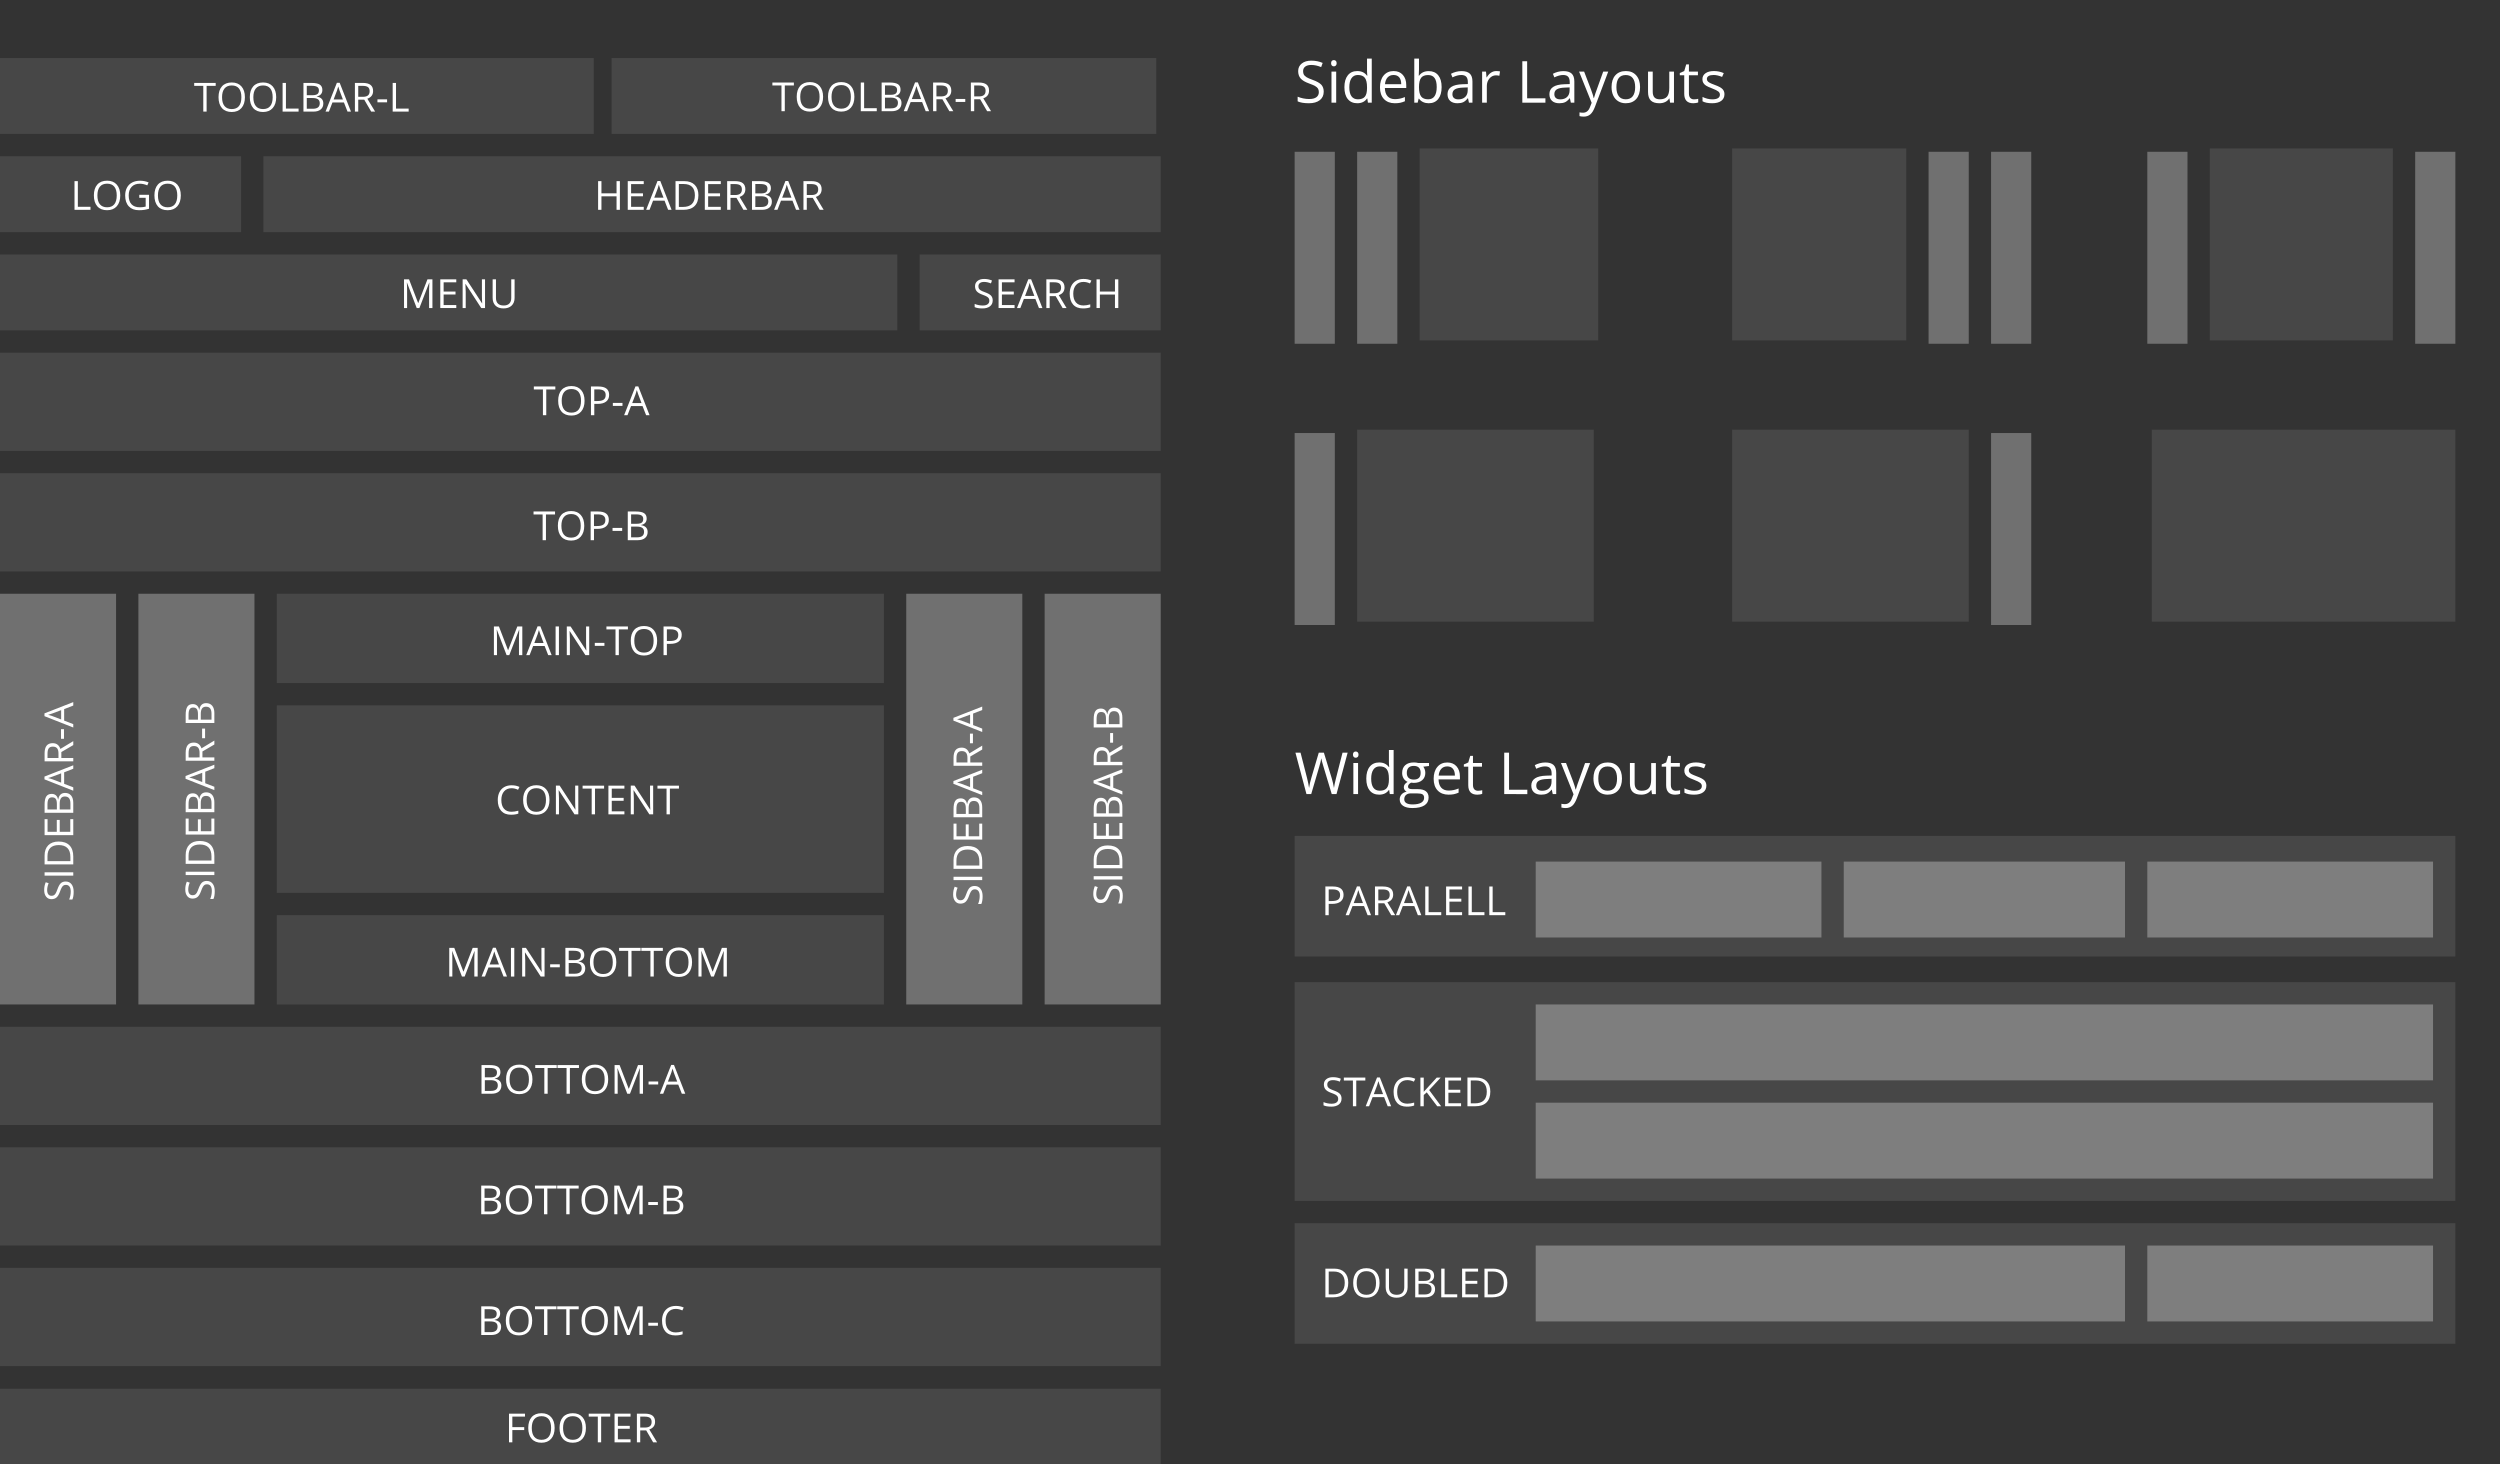 <?xml version="1.0" encoding="utf-8"?>
<!-- Generator: Adobe Illustrator 16.0.4, SVG Export Plug-In . SVG Version: 6.00 Build 0)  -->
<!DOCTYPE svg PUBLIC "-//W3C//DTD SVG 1.1//EN" "http://www.w3.org/Graphics/SVG/1.1/DTD/svg11.dtd">
<svg version="1.1" id="Ebene_1" xmlns="http://www.w3.org/2000/svg" xmlns:xlink="http://www.w3.org/1999/xlink" x="0px" y="0px"
	 width="560px" height="328.001px" viewBox="-0.5 0.5 560 328.001" enable-background="new -0.5 0.5 560 328.001"
	 xml:space="preserve">
<rect x="-0.5" y="0.5" width="560" height="328.001" fill="#333333" stroke="none"/>
<rect id="toolbar-l" x="-0.5" y="13.5" opacity="0.1" fill="#FFFFFF" enable-background="new    " width="133" height="17"/>
<rect id="toolbar-r" x="136.5" y="13.5" opacity="0.1" fill="#FFFFFF" enable-background="new    " width="122" height="17"/>
<rect id="logo" x="-0.5" y="35.5" opacity="0.1" fill="#FFFFFF" enable-background="new    " width="54" height="17"/>
<rect id="headerbar" x="58.5" y="35.5" opacity="0.1" fill="#FFFFFF" enable-background="new    " width="201" height="17"/>
<rect id="menu" x="-0.5" y="57.5" opacity="0.1" fill="#FFFFFF" enable-background="new    " width="201" height="17"/>
<rect id="search" x="205.5" y="57.5" opacity="0.1" fill="#FFFFFF" enable-background="new    " width="54" height="17"/>
<g id="top-a" opacity="0.1">
	<rect x="-0.5" y="79.5" fill="#FFFFFF" width="260" height="22"/>
</g>
<g id="top-b" opacity="0.1">
	<rect x="-0.5" y="106.5" fill="#FFFFFF" width="260" height="22"/>
</g>
<rect id="sidebar-a__x28_left_x29_" x="-0.5" y="133.5" opacity="0.3" fill="#FFFFFF" enable-background="new    " width="26" height="92"/>
<rect id="sidebar-b__x28_left_x29_" x="30.5" y="133.5" opacity="0.3" fill="#FFFFFF" enable-background="new    " width="26" height="92"/>
<rect id="sidebar-a__x28_right_x29_" x="233.5" y="133.5" opacity="0.3" fill="#FFFFFF" enable-background="new    " width="26" height="92"/>
<rect id="sidebar-b__x28_right_x29_" x="202.5" y="133.5" opacity="0.3" fill="#FFFFFF" enable-background="new    " width="26" height="92"/>
<g id="inner_top" opacity="0.1">
	<rect x="61.5" y="133.5" fill="#FFFFFF" width="136" height="20"/>
</g>
<rect id="content" x="61.5" y="158.5" opacity="0.1" fill="#FFFFFF" enable-background="new    " width="136" height="42"/>
<g id="inner_bottom" opacity="0.1">
	<rect x="61.5" y="205.5" fill="#FFFFFF" width="136" height="20"/>
</g>
<g id="bottom-a" opacity="0.1">
	<rect x="-0.5" y="230.5" fill="#FFFFFF" width="260" height="22"/>
</g>
<g id="bottom-b" opacity="0.1">
	<rect x="-0.5" y="257.5" fill="#FFFFFF" width="260" height="22"/>
</g>
<rect id="footer" x="-0.5" y="284.5" opacity="0.1" fill="#FFFFFF" enable-background="new    " width="260" height="22"/>
<g id="equal_bg" opacity="0.1">
	<rect x="289.5" y="187.75" fill="#FFFFFF" width="260" height="27"/>
</g>
<g id="widget_2_" opacity="0.3">
	<rect x="343.5" y="193.5" fill="#FFFFFF" width="64" height="17"/>
</g>
<g id="widget_1_" opacity="0.3">
	<rect x="412.5" y="193.5" fill="#FFFFFF" width="63" height="17"/>
</g>
<g id="widget" opacity="0.3">
	<rect x="480.5" y="193.5" fill="#FFFFFF" width="64" height="17"/>
</g>
<g id="double_bg" opacity="0.1">
	<rect x="289.5" y="274.5" fill="#FFFFFF" width="260" height="27"/>
</g>
<g id="widget_4_" opacity="0.3">
	<rect x="343.5" y="279.5" fill="#FFFFFF" width="132" height="17"/>
</g>
<g id="widget_3_" opacity="0.3">
	<rect x="480.5" y="279.5" fill="#FFFFFF" width="64" height="17"/>
</g>
<g id="stack_bg" opacity="0.1">
	<rect x="289.5" y="220.5" fill="#FFFFFF" width="260" height="49"/>
</g>
<g id="widget_5_" opacity="0.3">
	<rect x="343.5" y="225.5" fill="#FFFFFF" width="201" height="17"/>
</g>
<g id="widget_6_" opacity="0.3">
	<rect x="343.5" y="247.5" fill="#FFFFFF" width="201" height="17"/>
</g>
<g>
	<path fill="#FFFFFF" d="M298.875,178.376h-1.066l-1.871-6.214c-0.09-0.275-0.188-0.622-0.299-1.041
		c-0.109-0.419-0.168-0.671-0.172-0.755c-0.093,0.559-0.24,1.17-0.443,1.834l-1.813,6.176h-1.063l-2.472-9.278h1.146l1.468,5.73
		c0.202,0.804,0.353,1.531,0.442,2.184c0.111-0.771,0.28-1.531,0.508-2.271l1.664-5.646h1.144l1.745,5.692
		c0.201,0.653,0.375,1.396,0.516,2.222c0.079-0.601,0.231-1.33,0.456-2.193l1.46-5.719h1.146L298.875,178.376z"/>
	<path fill="#FFFFFF" d="M302.562,169.534c0-0.241,0.061-0.418,0.179-0.53c0.118-0.111,0.267-0.168,0.442-0.168
		c0.168,0,0.312,0.059,0.438,0.171c0.123,0.114,0.187,0.29,0.187,0.527c0,0.235-0.062,0.414-0.187,0.528
		c-0.122,0.117-0.271,0.176-0.438,0.176c-0.181,0-0.324-0.059-0.442-0.176S302.562,169.771,302.562,169.534z M303.706,178.376
		h-1.054v-6.957h1.054V178.376z"/>
	<path fill="#FFFFFF" d="M310.676,177.441h-0.058c-0.486,0.707-1.214,1.062-2.187,1.062c-0.906,0-1.615-0.312-2.123-0.935
		c-0.506-0.62-0.76-1.506-0.76-2.651s0.256-2.038,0.766-2.672c0.509-0.636,1.215-0.952,2.117-0.952c0.942,0,1.668,0.344,2.174,1.027
		h0.08l-0.045-0.502l-0.022-0.487V168.5h1.055v9.876h-0.854L310.676,177.441z M308.568,177.621c0.72,0,1.238-0.196,1.562-0.587
		c0.324-0.392,0.485-1.022,0.485-1.896v-0.226c0-0.983-0.163-1.688-0.491-2.108c-0.328-0.424-0.854-0.634-1.571-0.634
		c-0.615,0-1.091,0.24-1.419,0.724c-0.325,0.479-0.489,1.155-0.489,2.035c0,0.889,0.162,1.56,0.486,2.012
		C307.459,177.395,307.938,177.621,308.568,177.621z"/>
	<path fill="#FFFFFF" d="M319.6,171.419v0.667l-1.285,0.15c0.115,0.146,0.227,0.344,0.314,0.582c0.094,0.238,0.141,0.51,0.141,0.811
		c0,0.682-0.229,1.227-0.697,1.631c-0.465,0.406-1.104,0.609-1.914,0.609c-0.207,0-0.402-0.018-0.586-0.053
		c-0.446,0.238-0.674,0.535-0.674,0.896c0,0.188,0.076,0.331,0.232,0.422c0.157,0.093,0.426,0.14,0.809,0.14h1.229
		c0.753,0,1.332,0.158,1.735,0.478c0.402,0.315,0.604,0.776,0.604,1.384c0,0.771-0.31,1.356-0.928,1.764
		c-0.617,0.401-1.521,0.604-2.703,0.604c-0.91,0-1.607-0.169-2.104-0.508c-0.491-0.342-0.737-0.816-0.737-1.438
		c0-0.425,0.135-0.789,0.405-1.1c0.27-0.311,0.647-0.521,1.144-0.628c-0.178-0.081-0.327-0.205-0.446-0.375
		c-0.121-0.169-0.183-0.366-0.183-0.591c0-0.256,0.063-0.477,0.203-0.666c0.136-0.191,0.35-0.375,0.641-0.555
		c-0.356-0.146-0.649-0.397-0.879-0.754c-0.228-0.354-0.34-0.765-0.34-1.222c0-0.762,0.229-1.351,0.687-1.761
		c0.457-0.413,1.104-0.619,1.942-0.619c0.363,0,0.69,0.042,0.981,0.127L319.6,171.419L319.6,171.419z M314.053,179.544
		c0,0.376,0.158,0.662,0.479,0.856c0.316,0.191,0.771,0.291,1.361,0.291c0.887,0,1.541-0.131,1.967-0.396
		c0.429-0.264,0.642-0.623,0.642-1.074c0-0.378-0.117-0.64-0.353-0.783c-0.229-0.146-0.672-0.222-1.312-0.222h-1.266
		c-0.479,0-0.853,0.114-1.114,0.345C314.188,178.789,314.053,179.117,314.053,179.544z M314.623,173.646
		c0,0.483,0.138,0.854,0.413,1.104c0.272,0.249,0.657,0.375,1.147,0.375c1.024,0,1.541-0.5,1.541-1.498
		c0-1.045-0.521-1.566-1.562-1.566c-0.495,0-0.876,0.133-1.146,0.398C314.755,172.729,314.623,173.122,314.623,173.646z"/>
	<path fill="#FFFFFF" d="M323.969,178.503c-1.027,0-1.84-0.312-2.435-0.938c-0.595-0.625-0.894-1.496-0.894-2.605
		c0-1.122,0.272-2.016,0.828-2.672c0.553-0.66,1.293-0.99,2.227-0.99c0.871,0,1.562,0.287,2.066,0.857
		c0.51,0.572,0.764,1.33,0.764,2.271v0.667h-4.791c0.021,0.817,0.227,1.438,0.615,1.86c0.394,0.423,0.94,0.635,1.651,0.635
		c0.75,0,1.49-0.154,2.228-0.47v0.938c-0.373,0.159-0.729,0.274-1.062,0.346C324.839,178.468,324.438,178.503,323.969,178.503z
		 M323.684,172.174c-0.56,0-1.004,0.184-1.336,0.547s-0.527,0.867-0.588,1.512h3.637c0-0.666-0.146-1.174-0.439-1.524
		C324.656,172.352,324.232,172.174,323.684,172.174z"/>
	<path fill="#FFFFFF" d="M330.568,177.633c0.188,0,0.365-0.014,0.541-0.042c0.173-0.026,0.311-0.056,0.41-0.085v0.807
		c-0.113,0.059-0.281,0.104-0.506,0.141c-0.224,0.033-0.424,0.054-0.602,0.054c-1.348,0-2.021-0.709-2.021-2.126v-4.143h-0.99
		v-0.508l0.996-0.438l0.44-1.482h0.609v1.609h2.019v0.816h-2.019v4.097c0,0.419,0.1,0.739,0.298,0.965
		C329.949,177.521,330.223,177.633,330.568,177.633z"/>
	<path fill="#FFFFFF" d="M336.447,178.376v-9.278h1.08v8.303h4.094v0.979L336.447,178.376L336.447,178.376z"/>
	<path fill="#FFFFFF" d="M347.314,178.376l-0.215-0.989h-0.051c-0.347,0.438-0.688,0.73-1.037,0.887
		c-0.345,0.152-0.771,0.229-1.289,0.229c-0.688,0-1.229-0.178-1.623-0.532c-0.394-0.354-0.586-0.861-0.586-1.518
		c0-1.405,1.122-2.143,3.367-2.209l1.186-0.038v-0.433c0-0.547-0.117-0.948-0.354-1.209c-0.23-0.26-0.605-0.394-1.127-0.394
		c-0.58,0-1.234,0.181-1.968,0.533l-0.324-0.81c0.345-0.187,0.72-0.332,1.127-0.438c0.408-0.104,0.818-0.158,1.229-0.158
		c0.828,0,1.439,0.186,1.844,0.553c0.396,0.369,0.6,0.959,0.6,1.771v4.75h-0.777L347.314,178.376L347.314,178.376z M344.936,177.633
		c0.654,0,1.174-0.18,1.549-0.54c0.375-0.358,0.562-0.862,0.562-1.511v-0.628l-1.055,0.044c-0.841,0.029-1.441,0.16-1.812,0.393
		c-0.369,0.229-0.557,0.588-0.557,1.074c0,0.383,0.114,0.672,0.346,0.87C344.195,177.534,344.52,177.633,344.936,177.633z"/>
	<path fill="#FFFFFF" d="M349.161,171.419h1.13l1.523,3.968c0.334,0.905,0.541,1.562,0.617,1.961h0.056
		c0.055-0.217,0.17-0.586,0.346-1.104c0.176-0.521,0.75-2.133,1.724-4.821h1.135l-2.989,7.923c-0.297,0.782-0.646,1.34-1.038,1.666
		c-0.396,0.327-0.882,0.491-1.457,0.491c-0.321,0-0.639-0.036-0.952-0.104v-0.848c0.232,0.055,0.493,0.076,0.781,0.076
		c0.723,0,1.239-0.404,1.549-1.221l0.388-0.988L349.161,171.419z"/>
	<path fill="#FFFFFF" d="M362.821,174.893c0,1.133-0.286,2.021-0.856,2.655c-0.572,0.638-1.357,0.955-2.367,0.955
		c-0.623,0-1.176-0.146-1.654-0.438c-0.481-0.293-0.854-0.711-1.116-1.258c-0.267-0.547-0.396-1.186-0.396-1.916
		c0-1.136,0.282-2.02,0.854-2.647c0.562-0.636,1.354-0.949,2.357-0.949c0.978,0,1.746,0.324,2.319,0.974
		C362.534,172.91,362.821,173.787,362.821,174.893z M357.521,174.893c0,0.892,0.178,1.564,0.528,2.029
		c0.355,0.467,0.878,0.698,1.567,0.698c0.688,0,1.214-0.231,1.57-0.695c0.354-0.464,0.532-1.142,0.532-2.034
		c0-0.885-0.179-1.557-0.532-2.016c-0.356-0.459-0.89-0.688-1.584-0.688c-0.688,0-1.211,0.228-1.562,0.68
		C357.693,173.316,357.521,173.994,357.521,174.893z"/>
	<path fill="#FFFFFF" d="M365.659,171.419v4.515c0,0.565,0.129,0.988,0.387,1.271c0.259,0.277,0.663,0.419,1.213,0.419
		c0.729,0,1.261-0.199,1.601-0.599c0.337-0.396,0.506-1.047,0.506-1.947v-3.656h1.053v6.956h-0.869l-0.15-0.935h-0.059
		c-0.217,0.345-0.516,0.604-0.896,0.787c-0.386,0.184-0.819,0.271-1.312,0.271c-0.847,0-1.479-0.201-1.899-0.604
		c-0.422-0.399-0.633-1.045-0.633-1.932v-4.551h1.063L365.659,171.419L365.659,171.419z"/>
	<path fill="#FFFFFF" d="M374.896,177.633c0.187,0,0.361-0.014,0.535-0.042c0.178-0.026,0.312-0.056,0.412-0.085v0.807
		c-0.109,0.059-0.277,0.104-0.505,0.141c-0.222,0.033-0.422,0.054-0.6,0.054c-1.351,0-2.021-0.709-2.021-2.126v-4.143h-0.996v-0.508
		l0.996-0.438l0.444-1.482h0.607v1.609h2.021v0.816h-2.021v4.097c0,0.419,0.102,0.739,0.299,0.965
		C374.275,177.521,374.549,177.633,374.896,177.633z"/>
	<path fill="#FFFFFF" d="M381.727,176.479c0,0.646-0.238,1.146-0.726,1.498c-0.483,0.354-1.159,0.526-2.031,0.526
		c-0.922,0-1.642-0.146-2.157-0.438v-0.979c0.338,0.169,0.692,0.305,1.075,0.398c0.388,0.099,0.753,0.146,1.107,0.146
		c0.551,0,0.974-0.088,1.271-0.263c0.297-0.178,0.444-0.443,0.444-0.805c0-0.271-0.118-0.502-0.353-0.693
		c-0.235-0.193-0.693-0.42-1.375-0.686c-0.647-0.24-1.107-0.451-1.385-0.632c-0.271-0.182-0.477-0.386-0.604-0.612
		c-0.134-0.229-0.2-0.5-0.2-0.816c0-0.564,0.23-1.018,0.691-1.342c0.461-0.328,1.095-0.492,1.896-0.492
		c0.749,0,1.48,0.15,2.196,0.457l-0.375,0.855c-0.697-0.289-1.33-0.435-1.897-0.435c-0.499,0-0.876,0.078-1.13,0.233
		c-0.254,0.156-0.381,0.373-0.381,0.646c0,0.188,0.048,0.35,0.144,0.479c0.1,0.132,0.248,0.257,0.465,0.375
		c0.211,0.119,0.612,0.289,1.219,0.515c0.824,0.3,1.382,0.604,1.672,0.908C381.58,175.631,381.727,176.018,381.727,176.479z"/>
</g>
<g>
	<path fill="#FFFFFF" d="M296.014,21.031c0,0.817-0.297,1.454-0.89,1.911s-1.396,0.686-2.412,0.686
		c-1.101,0-1.946-0.142-2.539-0.425v-1.041c0.382,0.161,0.796,0.288,1.244,0.381s0.894,0.14,1.333,0.14
		c0.721,0,1.262-0.136,1.625-0.41c0.363-0.272,0.546-0.652,0.546-1.139c0-0.322-0.063-0.585-0.192-0.791
		c-0.129-0.205-0.346-0.395-0.646-0.568c-0.304-0.173-0.765-0.37-1.381-0.59c-0.863-0.309-1.479-0.675-1.853-1.098
		c-0.371-0.423-0.559-0.976-0.559-1.657c0-0.715,0.271-1.284,0.809-1.708c0.535-0.424,1.248-0.635,2.133-0.635
		c0.926,0,1.771,0.169,2.545,0.508l-0.336,0.939c-0.768-0.322-1.51-0.482-2.231-0.482c-0.569,0-1.021,0.123-1.34,0.368
		c-0.321,0.246-0.479,0.586-0.479,1.022c0,0.322,0.061,0.585,0.178,0.79c0.119,0.206,0.316,0.394,0.603,0.565
		c0.28,0.171,0.712,0.36,1.292,0.568c0.975,0.347,1.645,0.719,2.012,1.117C295.836,19.88,296.014,20.396,296.014,21.031z"/>
	<path fill="#FFFFFF" d="M297.663,14.658c0-0.241,0.06-0.418,0.178-0.53c0.118-0.112,0.269-0.168,0.444-0.168
		c0.169,0,0.312,0.057,0.438,0.171c0.123,0.114,0.188,0.29,0.188,0.527c0,0.237-0.062,0.414-0.188,0.53
		c-0.121,0.117-0.269,0.175-0.438,0.175c-0.178,0-0.326-0.058-0.444-0.175S297.663,14.895,297.663,14.658z M298.807,23.5h-1.055
		v-6.957h1.055V23.5z"/>
	<path fill="#FFFFFF" d="M305.775,22.567h-0.062c-0.482,0.707-1.214,1.06-2.184,1.06c-0.909,0-1.617-0.311-2.123-0.933
		c-0.508-0.622-0.76-1.506-0.76-2.653s0.256-2.038,0.764-2.672c0.508-0.634,1.214-0.952,2.119-0.952
		c0.939,0,1.668,0.343,2.172,1.028h0.082l-0.045-0.501l-0.025-0.489v-2.831h1.059V23.5h-0.856L305.775,22.567z M303.668,22.745
		c0.721,0,1.241-0.196,1.564-0.587c0.322-0.391,0.48-1.023,0.48-1.895v-0.222c0-0.986-0.16-1.689-0.488-2.111
		c-0.326-0.421-0.854-0.631-1.57-0.631c-0.617,0-1.09,0.24-1.418,0.72s-0.491,1.159-0.491,2.035c0,0.889,0.161,1.56,0.487,2.012
		C302.559,22.518,303.037,22.745,303.668,22.745z"/>
	<path fill="#FFFFFF" d="M311.945,23.627c-1.029,0-1.84-0.313-2.438-0.939c-0.595-0.626-0.892-1.496-0.892-2.609
		c0-1.122,0.271-2.012,0.824-2.672c0.556-0.66,1.298-0.99,2.229-0.99c0.872,0,1.562,0.287,2.069,0.86
		c0.508,0.573,0.762,1.33,0.762,2.269v0.667h-4.792c0.021,0.817,0.229,1.437,0.618,1.86c0.391,0.423,0.938,0.635,1.649,0.635
		c0.75,0,1.489-0.157,2.227-0.47v0.939c-0.373,0.161-0.729,0.276-1.061,0.346C312.814,23.592,312.414,23.627,311.945,23.627z
		 M311.659,17.298c-0.562,0-1.005,0.182-1.336,0.546c-0.332,0.364-0.528,0.868-0.587,1.511h3.637c0-0.665-0.148-1.173-0.443-1.527
		C312.633,17.475,312.209,17.298,311.659,17.298z"/>
	<path fill="#FFFFFF" d="M319.537,16.429c0.914,0,1.624,0.312,2.13,0.937c0.506,0.624,0.758,1.507,0.758,2.65
		s-0.255,2.03-0.765,2.663c-0.51,0.633-1.219,0.949-2.123,0.949c-0.453,0-0.866-0.083-1.241-0.251
		c-0.374-0.167-0.688-0.424-0.942-0.771h-0.074l-0.223,0.894H316.3v-9.877h1.054v2.399c0,0.538-0.017,1.02-0.051,1.447h0.051
		C317.846,16.776,318.572,16.429,319.537,16.429z M319.385,17.311c-0.72,0-1.234,0.207-1.556,0.619
		c-0.315,0.413-0.478,1.108-0.478,2.085s0.162,1.677,0.486,2.098c0.325,0.421,0.852,0.631,1.567,0.631
		c0.646,0,1.13-0.236,1.442-0.708c0.317-0.472,0.479-1.15,0.479-2.035c0-0.906-0.158-1.581-0.479-2.025
		C320.538,17.532,320.049,17.311,319.385,17.311z"/>
	<path fill="#FFFFFF" d="M328.544,23.5l-0.21-0.99h-0.051c-0.35,0.436-0.692,0.731-1.037,0.886
		c-0.346,0.154-0.775,0.231-1.292,0.231c-0.688,0-1.229-0.178-1.622-0.533c-0.393-0.354-0.587-0.861-0.587-1.517
		c0-1.405,1.124-2.141,3.37-2.209l1.182-0.038v-0.432c0-0.546-0.117-0.949-0.354-1.209c-0.234-0.26-0.609-0.39-1.127-0.39
		c-0.58,0-1.234,0.178-1.969,0.533l-0.322-0.806c0.344-0.186,0.719-0.332,1.127-0.438c0.406-0.106,0.816-0.159,1.229-0.159
		c0.829,0,1.444,0.184,1.844,0.552c0.4,0.368,0.604,0.958,0.604,1.771V23.5H328.544z M326.164,22.757c0.654,0,1.171-0.18,1.545-0.54
		c0.375-0.36,0.562-0.863,0.562-1.511v-0.628l-1.06,0.044c-0.838,0.03-1.438,0.16-1.812,0.391c-0.369,0.23-0.559,0.589-0.559,1.076
		c0,0.381,0.114,0.671,0.348,0.87C325.425,22.658,325.749,22.757,326.164,22.757z"/>
	<path fill="#FFFFFF" d="M334.67,16.416c0.309,0,0.586,0.025,0.832,0.076l-0.146,0.978c-0.287-0.062-0.541-0.095-0.763-0.095
		c-0.562,0-1.044,0.229-1.442,0.686c-0.396,0.457-0.602,1.026-0.602,1.708V23.5h-1.054v-6.957h0.869l0.12,1.289h0.052
		c0.258-0.453,0.567-0.802,0.935-1.047C333.834,16.539,334.234,16.416,334.67,16.416z"/>
	<path fill="#FFFFFF" d="M340.5,23.5v-9.28h1.08v8.303h4.094V23.5H340.5z"/>
	<path fill="#FFFFFF" d="M351.367,23.5l-0.21-0.99h-0.052c-0.351,0.436-0.691,0.731-1.036,0.886
		c-0.35,0.154-0.775,0.231-1.292,0.231c-0.689,0-1.23-0.178-1.622-0.533c-0.396-0.354-0.587-0.861-0.587-1.517
		c0-1.405,1.123-2.141,3.369-2.209l1.183-0.038v-0.432c0-0.546-0.118-0.949-0.354-1.209c-0.23-0.26-0.605-0.39-1.127-0.39
		c-0.58,0-1.23,0.178-1.968,0.533l-0.323-0.806c0.348-0.186,0.723-0.332,1.127-0.438c0.407-0.106,0.817-0.159,1.229-0.159
		c0.829,0,1.443,0.184,1.844,0.552s0.604,0.958,0.604,1.771V23.5H351.367z M348.987,22.757c0.65,0,1.171-0.18,1.545-0.54
		c0.375-0.36,0.562-0.863,0.562-1.511v-0.628l-1.055,0.044c-0.838,0.03-1.441,0.16-1.812,0.391c-0.365,0.23-0.556,0.589-0.556,1.076
		c0,0.381,0.115,0.671,0.347,0.87C348.248,22.658,348.572,22.757,348.987,22.757z"/>
	<path fill="#FFFFFF" d="M353.215,16.543h1.13l1.523,3.967c0.334,0.906,0.542,1.56,0.622,1.961h0.051
		c0.055-0.216,0.17-0.585,0.346-1.107c0.18-0.523,0.75-2.13,1.729-4.821h1.13l-2.989,7.922c-0.297,0.783-0.643,1.338-1.038,1.666
		c-0.395,0.328-0.882,0.492-1.457,0.492c-0.317,0-0.639-0.036-0.952-0.108v-0.844c0.232,0.051,0.493,0.076,0.781,0.076
		c0.725,0,1.239-0.406,1.549-1.219l0.392-0.99L353.215,16.543z"/>
	<path fill="#FFFFFF" d="M366.875,20.015c0,1.134-0.286,2.02-0.855,2.657c-0.568,0.637-1.357,0.955-2.364,0.955
		c-0.622,0-1.179-0.146-1.657-0.438c-0.482-0.292-0.854-0.711-1.117-1.257c-0.262-0.546-0.393-1.185-0.393-1.917
		c0-1.134,0.279-2.018,0.85-2.65c0.567-0.633,1.354-0.949,2.361-0.949c0.974,0,1.747,0.324,2.316,0.971
		C366.588,18.034,366.875,18.911,366.875,20.015z M361.575,20.015c0,0.889,0.178,1.566,0.532,2.031s0.879,0.698,1.563,0.698
		c0.688,0,1.214-0.232,1.571-0.695c0.354-0.464,0.536-1.142,0.536-2.035c0-0.884-0.183-1.556-0.536-2.015
		c-0.357-0.459-0.887-0.689-1.584-0.689c-0.689,0-1.21,0.227-1.562,0.679C361.748,18.441,361.575,19.118,361.575,20.015z"/>
	<path fill="#FFFFFF" d="M369.712,16.543v4.513c0,0.567,0.129,0.99,0.388,1.27c0.263,0.279,0.662,0.419,1.213,0.419
		c0.729,0,1.264-0.199,1.601-0.597c0.336-0.398,0.505-1.047,0.505-1.949v-3.656h1.053V23.5h-0.869l-0.148-0.933h-0.061
		c-0.218,0.343-0.517,0.605-0.896,0.787s-0.82,0.273-1.312,0.273c-0.847,0-1.479-0.201-1.896-0.603s-0.632-1.045-0.632-1.93v-4.551
		H369.712z"/>
	<path fill="#FFFFFF" d="M378.948,22.757c0.187,0,0.366-0.014,0.54-0.042c0.173-0.027,0.311-0.056,0.412-0.085v0.806
		c-0.114,0.055-0.282,0.101-0.51,0.137c-0.222,0.036-0.422,0.054-0.6,0.054c-1.346,0-2.02-0.709-2.02-2.126v-4.139h-0.996v-0.508
		l0.996-0.438l0.44-1.485h0.609v1.612h2.019v0.819h-2.019v4.094c0,0.419,0.1,0.741,0.298,0.965
		C378.328,22.645,378.602,22.757,378.948,22.757z"/>
	<path fill="#FFFFFF" d="M385.778,21.602c0,0.647-0.242,1.147-0.729,1.498c-0.479,0.351-1.158,0.527-2.027,0.527
		c-0.926,0-1.646-0.146-2.157-0.438v-0.978c0.335,0.169,0.688,0.303,1.075,0.4c0.384,0.097,0.752,0.146,1.104,0.146
		c0.551,0,0.978-0.088,1.271-0.263c0.298-0.176,0.441-0.443,0.441-0.803c0-0.271-0.118-0.502-0.353-0.695
		c-0.235-0.193-0.693-0.42-1.374-0.683c-0.648-0.241-1.108-0.452-1.381-0.632c-0.273-0.18-0.479-0.384-0.609-0.612
		c-0.134-0.229-0.2-0.501-0.2-0.819c0-0.567,0.229-1.015,0.692-1.342c0.461-0.328,1.094-0.492,1.896-0.492
		c0.749,0,1.481,0.152,2.196,0.457l-0.375,0.857c-0.697-0.288-1.33-0.432-1.896-0.432c-0.498,0-0.877,0.078-1.133,0.235
		c-0.254,0.157-0.381,0.373-0.381,0.647c0,0.186,0.048,0.345,0.146,0.476c0.096,0.131,0.248,0.256,0.461,0.375
		c0.211,0.119,0.615,0.29,1.219,0.514c0.824,0.3,1.382,0.603,1.672,0.908C385.632,20.758,385.778,21.141,385.778,21.602z"/>
</g>
<rect id="sidebar-a_10_" x="289.5" y="34.5" opacity="0.3" fill="#FFFFFF" enable-background="new    " width="9" height="43"/>
<rect id="sidebar-b_5_" x="303.5" y="34.5" opacity="0.3" fill="#FFFFFF" enable-background="new    " width="9" height="43"/>
<rect id="content_12_" x="317.5" y="33.75" opacity="0.1" fill="#FFFFFF" enable-background="new    " width="40" height="43"/>
<rect id="sidebar-a_9_" x="431.5" y="34.5" opacity="0.3" fill="#FFFFFF" enable-background="new    " width="9" height="43"/>
<rect id="sidebar-b_4_" x="445.5" y="34.5" opacity="0.3" fill="#FFFFFF" enable-background="new    " width="9" height="43"/>
<rect id="content_11_" x="387.5" y="33.75" opacity="0.1" fill="#FFFFFF" enable-background="new    " width="39" height="43"/>
<rect id="sidebar-a_8_" x="480.5" y="34.5" opacity="0.3" fill="#FFFFFF" enable-background="new    " width="9" height="43"/>
<rect id="sidebar-b_3_" x="540.5" y="34.5" opacity="0.3" fill="#FFFFFF" enable-background="new    " width="9" height="43"/>
<rect id="content_10_" x="494.5" y="33.75" opacity="0.1" fill="#FFFFFF" enable-background="new    " width="41" height="43"/>
<rect id="sidebar-a_7_" x="289.5" y="97.5" opacity="0.3" fill="#FFFFFF" enable-background="new    " width="9" height="43"/>
<rect id="content_9_" x="303.5" y="96.75" opacity="0.1" fill="#FFFFFF" enable-background="new    " width="53" height="43"/>
<rect id="sidebar-a_6_" x="445.5" y="97.5" opacity="0.3" fill="#FFFFFF" enable-background="new    " width="9" height="43"/>
<rect id="content_8_" x="387.5" y="96.75" opacity="0.1" fill="#FFFFFF" enable-background="new    " width="53" height="43"/>
<rect id="content_7_" x="481.5" y="96.75" opacity="0.1" fill="#FFFFFF" enable-background="new    " width="68" height="43"/>
<g>
	<path fill="#FFFFFF" d="M300.457,200.947c0,0.65-0.223,1.15-0.666,1.501c-0.443,0.35-1.078,0.524-1.904,0.524h-0.756v2.527h-0.748
		v-6.425h1.666C299.654,199.075,300.457,199.699,300.457,200.947z M297.131,202.332h0.672c0.662,0,1.143-0.107,1.438-0.32
		c0.295-0.215,0.442-0.558,0.442-1.029c0-0.424-0.141-0.739-0.418-0.947s-0.712-0.312-1.302-0.312h-0.834L297.131,202.332
		L297.131,202.332z"/>
	<path fill="#FFFFFF" d="M305.84,205.5l-0.8-2.043h-2.575l-0.791,2.043h-0.756l2.54-6.451h0.628l2.527,6.451H305.84z
		 M304.807,202.784l-0.746-1.991c-0.098-0.251-0.195-0.561-0.299-0.927c-0.063,0.28-0.156,0.591-0.275,0.927l-0.758,1.991H304.807z"
		/>
	<path fill="#FFFFFF" d="M308.244,202.828v2.672h-0.748v-6.425h1.763c0.788,0,1.37,0.151,1.747,0.452
		c0.376,0.303,0.564,0.756,0.564,1.363c0,0.85-0.432,1.424-1.293,1.723l1.746,2.887h-0.885l-1.557-2.672H308.244z M308.244,202.188
		h1.021c0.527,0,0.914-0.104,1.16-0.313c0.246-0.209,0.369-0.522,0.369-0.94c0-0.427-0.125-0.73-0.376-0.918
		c-0.25-0.188-0.651-0.281-1.206-0.281h-0.971L308.244,202.188L308.244,202.188z"/>
	<path fill="#FFFFFF" d="M317.1,205.5l-0.8-2.043h-2.575l-0.791,2.043h-0.756l2.54-6.451h0.628l2.527,6.451H317.1z M316.066,202.784
		l-0.746-1.991c-0.1-0.251-0.197-0.561-0.299-0.927c-0.065,0.28-0.157,0.591-0.277,0.927l-0.756,1.991H316.066z"/>
	<path fill="#FFFFFF" d="M318.756,205.5v-6.425h0.748v5.748h2.834v0.677H318.756z"/>
	<path fill="#FFFFFF" d="M327.009,205.5h-3.582v-6.425h3.582v0.663h-2.834v2.07h2.662v0.657h-2.662v2.364h2.834V205.5z"/>
	<path fill="#FFFFFF" d="M328.432,205.5v-6.425h0.748v5.748h2.834v0.677H328.432z"/>
	<path fill="#FFFFFF" d="M333.104,205.5v-6.425h0.748v5.748h2.834v0.677H333.104z"/>
	<path fill="#FFFFFF" d="M300.009,246.591c0,0.565-0.204,1.007-0.614,1.322s-0.968,0.476-1.67,0.476
		c-0.763,0-1.349-0.099-1.759-0.296v-0.721c0.265,0.112,0.552,0.2,0.861,0.265c0.312,0.064,0.618,0.098,0.923,0.098
		c0.498,0,0.873-0.096,1.125-0.283s0.378-0.451,0.378-0.788c0-0.224-0.045-0.405-0.134-0.548c-0.09-0.143-0.239-0.272-0.448-0.395
		c-0.21-0.119-0.528-0.257-0.956-0.408c-0.598-0.215-1.023-0.467-1.281-0.76c-0.256-0.294-0.385-0.677-0.385-1.146
		c0-0.495,0.188-0.891,0.559-1.184c0.373-0.293,0.865-0.438,1.479-0.438c0.639,0,1.227,0.116,1.762,0.353l-0.23,0.649
		c-0.53-0.224-1.047-0.334-1.547-0.334c-0.396,0-0.705,0.086-0.93,0.256c-0.223,0.17-0.332,0.405-0.332,0.707
		c0,0.224,0.039,0.403,0.121,0.547s0.223,0.271,0.416,0.394c0.194,0.117,0.492,0.25,0.896,0.394c0.673,0.24,1.137,0.498,1.391,0.772
		C299.882,245.794,300.009,246.15,300.009,246.591z"/>
	<path fill="#FFFFFF" d="M303.301,248.3h-0.748v-5.762h-2.033v-0.663h4.815v0.663h-2.034V248.3L303.301,248.3z"/>
	<path fill="#FFFFFF" d="M310.34,248.3l-0.8-2.043h-2.575l-0.791,2.043h-0.756l2.54-6.45h0.628l2.527,6.45H310.34z M309.307,245.584
		l-0.746-1.991c-0.098-0.251-0.195-0.561-0.299-0.927c-0.063,0.281-0.156,0.591-0.275,0.927l-0.758,1.991H309.307z"/>
	<path fill="#FFFFFF" d="M314.748,242.45c-0.707,0-1.264,0.235-1.673,0.706c-0.408,0.47-0.612,1.113-0.612,1.931
		c0,0.843,0.196,1.491,0.591,1.949c0.396,0.459,0.956,0.688,1.687,0.688c0.447,0,0.96-0.08,1.533-0.242v0.656
		c-0.444,0.166-0.994,0.25-1.646,0.25c-0.947,0-1.677-0.287-2.191-0.861c-0.514-0.574-0.771-1.391-0.771-2.447
		c0-0.662,0.124-1.242,0.372-1.74c0.247-0.498,0.604-0.882,1.072-1.152c0.467-0.269,1.017-0.402,1.647-0.402
		c0.675,0,1.263,0.123,1.769,0.367l-0.315,0.645C315.72,242.564,315.232,242.45,314.748,242.45z"/>
	<path fill="#FFFFFF" d="M322.314,248.3h-0.881l-2.342-3.114l-0.672,0.599v2.519h-0.748v-6.426h0.748v3.188l2.913-3.188h0.884
		l-2.584,2.79L322.314,248.3z"/>
	<path fill="#FFFFFF" d="M326.78,248.3h-3.582v-6.425h3.582v0.663h-2.835v2.069h2.662v0.66h-2.662v2.362h2.835V248.3z"/>
	<path fill="#FFFFFF" d="M333.332,245.025c0,1.062-0.288,1.871-0.863,2.433c-0.576,0.562-1.402,0.842-2.484,0.842h-1.779v-6.425
		h1.969c0.999,0,1.775,0.275,2.33,0.831C333.055,243.259,333.332,244.032,333.332,245.025z M332.541,245.052
		c0-0.837-0.21-1.469-0.631-1.894c-0.42-0.426-1.045-0.639-1.874-0.639h-1.085v5.133h0.908c0.892,0,1.561-0.219,2.01-0.655
		C332.316,246.559,332.541,245.911,332.541,245.052z"/>
	<path fill="#FFFFFF" d="M301.512,287.826c0,1.061-0.287,1.871-0.861,2.432c-0.576,0.562-1.404,0.842-2.485,0.842h-1.78v-6.425
		h1.969c1,0,1.775,0.276,2.33,0.831C301.234,286.059,301.512,286.832,301.512,287.826z M300.721,287.852
		c0-0.836-0.21-1.469-0.631-1.894c-0.42-0.425-1.045-0.638-1.874-0.638h-1.085v5.133h0.909c0.892,0,1.56-0.219,2.009-0.656
		C300.496,289.357,300.721,288.711,300.721,287.852z"/>
	<path fill="#FFFFFF" d="M308.521,287.879c0,1.027-0.262,1.836-0.78,2.426c-0.521,0.588-1.243,0.883-2.168,0.883
		c-0.947,0-1.677-0.289-2.191-0.867c-0.514-0.577-0.771-1.396-0.771-2.449c0-1.045,0.258-1.855,0.771-2.434
		c0.518-0.576,1.248-0.861,2.197-0.861c0.924,0,1.645,0.293,2.162,0.879C308.262,286.039,308.521,286.848,308.521,287.879z
		 M303.4,287.879c0,0.869,0.186,1.529,0.557,1.979c0.37,0.449,0.908,0.677,1.615,0.677c0.711,0,1.248-0.226,1.611-0.675
		c0.362-0.446,0.545-1.106,0.545-1.979c0-0.862-0.182-1.521-0.543-1.967c-0.36-0.447-0.896-0.67-1.605-0.67
		c-0.711,0-1.253,0.225-1.623,0.674C303.586,286.366,303.4,287.021,303.4,287.879z"/>
	<path fill="#FFFFFF" d="M314.805,284.675v4.157c0,0.732-0.221,1.309-0.662,1.727c-0.441,0.42-1.051,0.629-1.822,0.629
		c-0.773,0-1.372-0.211-1.797-0.633c-0.424-0.422-0.635-1.002-0.635-1.74v-4.14h0.746v4.192c0,0.535,0.146,0.947,0.439,1.234
		s0.724,0.432,1.292,0.432c0.542,0,0.959-0.145,1.253-0.434c0.292-0.289,0.438-0.703,0.438-1.242v-4.185L314.805,284.675
		L314.805,284.675z"/>
	<path fill="#FFFFFF" d="M316.506,284.675h1.815c0.853,0,1.469,0.128,1.851,0.382c0.38,0.256,0.57,0.658,0.57,1.209
		c0,0.381-0.105,0.695-0.318,0.942c-0.212,0.248-0.521,0.408-0.93,0.481v0.043c0.977,0.168,1.464,0.681,1.464,1.539
		c0,0.572-0.194,1.021-0.582,1.345c-0.389,0.321-0.933,0.483-1.628,0.483h-2.242V284.675L316.506,284.675z M317.254,287.426h1.23
		c0.525,0,0.904-0.083,1.138-0.248c0.229-0.166,0.347-0.443,0.347-0.838c0-0.359-0.129-0.619-0.387-0.779s-0.668-0.24-1.23-0.24
		h-1.098V287.426z M317.254,288.059v2.404h1.34c0.521,0,0.909-0.102,1.172-0.302c0.264-0.2,0.395-0.515,0.395-0.942
		c0-0.398-0.135-0.691-0.402-0.879s-0.676-0.281-1.224-0.281H317.254z"/>
	<path fill="#FFFFFF" d="M322.337,291.1v-6.425h0.748v5.748h2.834v0.677H322.337z"/>
	<path fill="#FFFFFF" d="M330.59,291.1h-3.582v-6.425h3.582v0.663h-2.834v2.07h2.662v0.658h-2.662v2.365h2.834V291.1z"/>
	<path fill="#FFFFFF" d="M337.143,287.826c0,1.061-0.287,1.871-0.861,2.432c-0.576,0.562-1.404,0.842-2.485,0.842h-1.78v-6.425
		h1.971c0.998,0,1.773,0.276,2.33,0.831C336.865,286.059,337.143,286.832,337.143,287.826z M336.352,287.852
		c0-0.836-0.209-1.469-0.631-1.894c-0.42-0.425-1.045-0.638-1.873-0.638h-1.086v5.133h0.909c0.892,0,1.562-0.219,2.009-0.656
		C336.127,289.357,336.352,288.711,336.352,287.852z"/>
</g>
<g>
	<path fill="#FFFFFF" d="M102.977,219.25l-2.18-5.695h-0.035c0.041,0.451,0.062,0.987,0.062,1.608v4.087h-0.69v-6.425h1.125
		l2.035,5.3h0.035l2.052-5.3h1.116v6.425h-0.747v-4.141c0-0.475,0.021-0.989,0.062-1.547h-0.035l-2.197,5.688H102.977z"/>
	<path fill="#FFFFFF" d="M112.297,219.25l-0.8-2.043h-2.575l-0.791,2.043h-0.756l2.54-6.451h0.628l2.527,6.451H112.297z
		 M111.265,216.534l-0.747-1.991c-0.097-0.251-0.196-0.561-0.299-0.927c-0.064,0.28-0.157,0.591-0.277,0.927l-0.756,1.991H111.265z"
		/>
	<path fill="#FFFFFF" d="M113.954,219.25v-6.425h0.747v6.425H113.954z"/>
	<path fill="#FFFFFF" d="M121.482,219.25h-0.853l-3.511-5.393h-0.035c0.047,0.633,0.07,1.213,0.07,1.74v3.651h-0.69v-6.425h0.844
		l3.502,5.369h0.035c-0.006-0.078-0.019-0.332-0.04-0.762s-0.028-0.736-0.022-0.922v-3.688h0.699L121.482,219.25L121.482,219.25z"/>
	<path fill="#FFFFFF" d="M122.734,217.172v-0.668h2.158v0.668H122.734z"/>
	<path fill="#FFFFFF" d="M126.145,212.825h1.815c0.853,0,1.469,0.128,1.85,0.382c0.381,0.256,0.571,0.658,0.571,1.209
		c0,0.381-0.106,0.695-0.319,0.941c-0.212,0.248-0.522,0.408-0.929,0.481v0.044c0.976,0.167,1.463,0.68,1.463,1.538
		c0,0.574-0.194,1.022-0.582,1.345c-0.389,0.322-0.931,0.483-1.628,0.483h-2.241V212.825z M126.892,215.576h1.23
		c0.527,0,0.907-0.083,1.138-0.248c0.231-0.166,0.347-0.444,0.347-0.838c0-0.359-0.129-0.62-0.387-0.779
		c-0.258-0.16-0.668-0.24-1.229-0.24h-1.099L126.892,215.576L126.892,215.576z M126.892,216.209v2.404h1.34
		c0.519,0,0.909-0.102,1.171-0.303c0.262-0.199,0.394-0.515,0.394-0.941c0-0.398-0.134-0.691-0.402-0.879
		c-0.268-0.188-0.676-0.281-1.224-0.281H126.892z"/>
	<path fill="#FFFFFF" d="M137.553,216.029c0,1.027-0.26,1.836-0.78,2.426c-0.52,0.588-1.243,0.883-2.168,0.883
		c-0.946,0-1.676-0.289-2.191-0.867c-0.514-0.578-0.771-1.396-0.771-2.451c0-1.045,0.258-1.855,0.773-2.432
		c0.516-0.576,1.248-0.863,2.197-0.863c0.923,0,1.644,0.293,2.162,0.879S137.553,214.998,137.553,216.029z M132.433,216.029
		c0,0.869,0.185,1.529,0.556,1.979c0.37,0.449,0.909,0.676,1.615,0.676c0.712,0,1.25-0.226,1.613-0.674
		c0.363-0.447,0.545-1.107,0.545-1.98c0-0.864-0.181-1.521-0.543-1.967c-0.362-0.447-0.896-0.67-1.605-0.67
		c-0.712,0-1.253,0.225-1.624,0.674C132.618,214.518,132.433,215.171,132.433,216.029z"/>
	<path fill="#FFFFFF" d="M140.963,219.25h-0.747v-5.762h-2.035v-0.663h4.816v0.663h-2.035L140.963,219.25L140.963,219.25z"/>
	<path fill="#FFFFFF" d="M145.942,219.25h-0.747v-5.762h-2.035v-0.663h4.816v0.663h-2.035L145.942,219.25L145.942,219.25z"/>
	<path fill="#FFFFFF" d="M154.52,216.029c0,1.027-0.26,1.836-0.78,2.426c-0.521,0.588-1.243,0.883-2.168,0.883
		c-0.946,0-1.676-0.289-2.191-0.867c-0.514-0.578-0.771-1.396-0.771-2.451c0-1.045,0.258-1.855,0.773-2.432
		c0.516-0.576,1.248-0.863,2.197-0.863c0.923,0,1.644,0.293,2.162,0.879C154.26,214.189,154.52,214.998,154.52,216.029z
		 M149.4,216.029c0,0.869,0.185,1.529,0.556,1.979c0.37,0.449,0.909,0.676,1.615,0.676c0.712,0,1.25-0.226,1.613-0.674
		c0.363-0.447,0.545-1.107,0.545-1.98c0-0.864-0.181-1.521-0.543-1.967c-0.362-0.447-0.897-0.67-1.606-0.67
		c-0.712,0-1.253,0.225-1.624,0.674C149.585,214.518,149.4,215.171,149.4,216.029z"/>
	<path fill="#FFFFFF" d="M158.796,219.25l-2.18-5.695h-0.035c0.041,0.451,0.062,0.987,0.062,1.608v4.087h-0.69v-6.425h1.125
		l2.035,5.3h0.035l2.052-5.3h1.116v6.425h-0.747v-4.141c0-0.475,0.021-0.989,0.062-1.547h-0.035l-2.197,5.688H158.796z"/>
</g>
<g>
	<path fill="#FFFFFF" d="M112.977,147.25l-2.18-5.695h-0.035c0.041,0.451,0.062,0.987,0.062,1.608v4.087h-0.69v-6.425h1.125
		l2.035,5.3h0.035l2.052-5.3h1.116v6.425h-0.747v-4.14c0-0.475,0.021-0.99,0.062-1.547h-0.035l-2.197,5.687H112.977z"/>
	<path fill="#FFFFFF" d="M122.297,147.25l-0.8-2.043h-2.575l-0.791,2.043h-0.756l2.54-6.451h0.628l2.527,6.451H122.297z
		 M121.265,144.534l-0.747-1.991c-0.097-0.251-0.196-0.561-0.299-0.927c-0.064,0.281-0.157,0.591-0.277,0.927l-0.756,1.991H121.265z
		"/>
	<path fill="#FFFFFF" d="M123.954,147.25v-6.425h0.747v6.425H123.954z"/>
	<path fill="#FFFFFF" d="M131.482,147.25h-0.853l-3.511-5.393h-0.035c0.047,0.633,0.07,1.213,0.07,1.74v3.652h-0.69v-6.425h0.844
		l3.502,5.37h0.035c-0.006-0.079-0.019-0.333-0.04-0.763c-0.021-0.429-0.028-0.735-0.022-0.921v-3.687h0.699L131.482,147.25
		L131.482,147.25z"/>
	<path fill="#FFFFFF" d="M132.734,145.172v-0.668h2.158v0.668H132.734z"/>
	<path fill="#FFFFFF" d="M138.122,147.25h-0.747v-5.762h-2.035v-0.663h4.816v0.663h-2.035L138.122,147.25L138.122,147.25z"/>
	<path fill="#FFFFFF" d="M146.7,144.029c0,1.027-0.26,1.836-0.78,2.426c-0.52,0.588-1.243,0.883-2.168,0.883
		c-0.946,0-1.676-0.289-2.191-0.868c-0.514-0.578-0.771-1.396-0.771-2.45c0-1.045,0.258-1.856,0.773-2.432
		c0.516-0.576,1.248-0.863,2.197-0.863c0.923,0,1.644,0.293,2.162,0.879S146.7,142.998,146.7,144.029z M141.581,144.029
		c0,0.869,0.185,1.529,0.556,1.979c0.37,0.449,0.909,0.675,1.615,0.675c0.712,0,1.25-0.225,1.613-0.673
		c0.363-0.448,0.545-1.108,0.545-1.981c0-0.864-0.181-1.521-0.543-1.967c-0.362-0.447-0.897-0.67-1.606-0.67
		c-0.712,0-1.253,0.225-1.624,0.674C141.766,142.517,141.581,143.171,141.581,144.029z"/>
	<path fill="#FFFFFF" d="M152.207,142.697c0,0.65-0.222,1.15-0.666,1.501c-0.443,0.35-1.079,0.524-1.905,0.524h-0.756v2.527h-0.747
		v-6.425h1.666C151.404,140.825,152.207,141.449,152.207,142.697z M148.88,144.082h0.672c0.662,0,1.141-0.107,1.438-0.321
		c0.296-0.214,0.444-0.557,0.444-1.028c0-0.425-0.139-0.741-0.417-0.949c-0.278-0.208-0.712-0.312-1.301-0.312h-0.835V144.082z"/>
</g>
<g>
	<path fill="#FFFFFF" d="M107.299,293.117h1.815c0.853,0,1.469,0.128,1.85,0.382c0.381,0.256,0.571,0.658,0.571,1.209
		c0,0.381-0.106,0.695-0.319,0.942c-0.212,0.248-0.522,0.408-0.929,0.481v0.044c0.976,0.167,1.463,0.68,1.463,1.538
		c0,0.574-0.194,1.022-0.582,1.345c-0.389,0.322-0.931,0.483-1.628,0.483h-2.241V293.117z M108.046,295.868h1.23
		c0.527,0,0.907-0.083,1.138-0.248c0.231-0.166,0.347-0.444,0.347-0.838c0-0.359-0.129-0.62-0.387-0.779
		c-0.258-0.16-0.668-0.24-1.23-0.24h-1.099V295.868z M108.046,296.501v2.404h1.34c0.519,0,0.909-0.101,1.171-0.302
		c0.262-0.2,0.394-0.515,0.394-0.942c0-0.398-0.134-0.691-0.402-0.879c-0.268-0.188-0.676-0.281-1.224-0.281H108.046z"/>
	<path fill="#FFFFFF" d="M118.708,296.321c0,1.027-0.26,1.836-0.78,2.426c-0.52,0.588-1.243,0.883-2.168,0.883
		c-0.946,0-1.676-0.289-2.191-0.868c-0.514-0.578-0.771-1.396-0.771-2.45c0-1.045,0.258-1.856,0.773-2.432
		c0.516-0.576,1.248-0.863,2.197-0.863c0.923,0,1.644,0.293,2.162,0.879S118.708,295.29,118.708,296.321z M113.588,296.321
		c0,0.869,0.185,1.529,0.556,1.979c0.37,0.449,0.909,0.675,1.615,0.675c0.712,0,1.25-0.225,1.613-0.673s0.545-1.108,0.545-1.981
		c0-0.864-0.181-1.521-0.543-1.967c-0.362-0.447-0.897-0.67-1.606-0.67c-0.712,0-1.253,0.225-1.624,0.674
		C113.773,294.809,113.588,295.463,113.588,296.321z"/>
	<path fill="#FFFFFF" d="M122.118,299.542h-0.747v-5.762h-2.035v-0.663h4.816v0.663h-2.035V299.542z"/>
	<path fill="#FFFFFF" d="M127.097,299.542h-0.747v-5.762h-2.035v-0.663h4.816v0.663h-2.035V299.542z"/>
	<path fill="#FFFFFF" d="M135.675,296.321c0,1.027-0.26,1.836-0.78,2.426c-0.52,0.588-1.243,0.883-2.168,0.883
		c-0.946,0-1.676-0.289-2.191-0.868c-0.514-0.578-0.771-1.396-0.771-2.45c0-1.045,0.258-1.856,0.773-2.432
		c0.516-0.576,1.248-0.863,2.197-0.863c0.923,0,1.644,0.293,2.162,0.879S135.675,295.29,135.675,296.321z M130.555,296.321
		c0,0.869,0.185,1.529,0.556,1.979c0.37,0.449,0.909,0.675,1.615,0.675c0.712,0,1.25-0.225,1.613-0.673s0.545-1.108,0.545-1.981
		c0-0.864-0.181-1.521-0.543-1.967c-0.362-0.447-0.897-0.67-1.606-0.67c-0.712,0-1.253,0.225-1.624,0.674
		C130.74,294.809,130.555,295.463,130.555,296.321z"/>
	<path fill="#FFFFFF" d="M139.951,299.542l-2.18-5.695h-0.035c0.041,0.451,0.062,0.987,0.062,1.608v4.087h-0.69v-6.425h1.125
		l2.035,5.3h0.035l2.052-5.3h1.116v6.425h-0.747v-4.14c0-0.475,0.021-0.99,0.062-1.547h-0.035l-2.197,5.687H139.951z"/>
	<path fill="#FFFFFF" d="M144.719,297.464v-0.668h2.158v0.668H144.719z"/>
	<path fill="#FFFFFF" d="M150.88,293.692c-0.706,0-1.263,0.235-1.672,0.706c-0.408,0.47-0.613,1.114-0.613,1.931
		c0,0.842,0.197,1.491,0.591,1.949c0.394,0.459,0.956,0.688,1.685,0.688c0.448,0,0.959-0.08,1.534-0.241v0.655
		c-0.445,0.166-0.995,0.25-1.648,0.25c-0.946,0-1.676-0.287-2.191-0.861c-0.514-0.574-0.771-1.39-0.771-2.447
		c0-0.662,0.124-1.242,0.372-1.74c0.247-0.498,0.604-0.882,1.072-1.152c0.467-0.269,1.017-0.404,1.65-0.404
		c0.674,0,1.263,0.123,1.767,0.369l-0.316,0.643C151.853,293.808,151.366,293.692,150.88,293.692z"/>
</g>
<g>
	<path fill="#FFFFFF" d="M45.782,25.5h-0.747v-5.761H43v-0.664h4.816v0.664h-2.035L45.782,25.5L45.782,25.5z"/>
	<path fill="#FFFFFF" d="M54.36,22.279c0,1.028-0.26,1.837-0.78,2.426s-1.243,0.883-2.168,0.883c-0.946,0-1.676-0.289-2.191-0.868
		c-0.514-0.578-0.771-1.395-0.771-2.45c0-1.046,0.258-1.857,0.773-2.432c0.516-0.576,1.248-0.864,2.197-0.864
		c0.923,0,1.644,0.293,2.162,0.879S54.36,21.248,54.36,22.279z M49.24,22.279c0,0.87,0.185,1.53,0.556,1.98
		c0.37,0.45,0.909,0.674,1.615,0.674c0.712,0,1.25-0.224,1.613-0.672c0.363-0.448,0.545-1.109,0.545-1.982
		c0-0.864-0.181-1.52-0.543-1.966c-0.362-0.446-0.897-0.67-1.606-0.67c-0.712,0-1.253,0.225-1.624,0.674
		C49.425,20.767,49.24,21.42,49.24,22.279z"/>
	<path fill="#FFFFFF" d="M61.369,22.279c0,1.028-0.26,1.837-0.78,2.426s-1.243,0.883-2.168,0.883c-0.946,0-1.676-0.289-2.191-0.868
		c-0.514-0.578-0.771-1.395-0.771-2.45c0-1.046,0.258-1.857,0.773-2.432c0.516-0.576,1.248-0.864,2.197-0.864
		c0.923,0,1.644,0.293,2.162,0.879C61.109,20.439,61.369,21.248,61.369,22.279z M56.25,22.279c0,0.87,0.185,1.53,0.556,1.98
		c0.37,0.45,0.909,0.674,1.615,0.674c0.712,0,1.25-0.224,1.613-0.672c0.363-0.448,0.545-1.109,0.545-1.982
		c0-0.864-0.181-1.52-0.543-1.966c-0.362-0.446-0.897-0.67-1.606-0.67c-0.712,0-1.253,0.225-1.624,0.674
		C56.435,20.767,56.25,21.42,56.25,22.279z"/>
	<path fill="#FFFFFF" d="M62.802,25.5v-6.425h0.747v5.748h2.834V25.5H62.802z"/>
	<path fill="#FFFFFF" d="M67.473,19.075h1.815c0.853,0,1.469,0.127,1.85,0.382c0.381,0.255,0.571,0.658,0.571,1.208
		c0,0.381-0.106,0.695-0.319,0.942c-0.212,0.248-0.522,0.408-0.929,0.481v0.044c0.976,0.167,1.463,0.68,1.463,1.538
		c0,0.574-0.194,1.022-0.582,1.345c-0.388,0.324-0.93,0.485-1.628,0.485h-2.241V19.075z M68.22,21.826h1.23
		c0.527,0,0.907-0.083,1.138-0.248s0.347-0.445,0.347-0.837c0-0.36-0.129-0.62-0.387-0.78c-0.258-0.16-0.668-0.24-1.23-0.24H68.22
		V21.826z M68.22,22.459v2.404h1.34c0.519,0,0.909-0.1,1.171-0.301c0.262-0.2,0.394-0.515,0.394-0.942
		c0-0.398-0.134-0.691-0.402-0.879s-0.676-0.281-1.224-0.281L68.22,22.459L68.22,22.459z"/>
	<path fill="#FFFFFF" d="M77.343,25.5l-0.8-2.043h-2.575L73.177,25.5h-0.756l2.54-6.451h0.628l2.528,6.451H77.343z M76.311,22.784
		l-0.747-1.991c-0.097-0.252-0.196-0.561-0.299-0.927c-0.064,0.281-0.157,0.59-0.277,0.927l-0.756,1.991H76.311z"/>
	<path fill="#FFFFFF" d="M79.747,22.828V25.5H79v-6.425h1.762c0.788,0,1.37,0.151,1.747,0.453c0.376,0.302,0.564,0.756,0.564,1.362
		c0,0.85-0.431,1.424-1.292,1.723l1.745,2.887h-0.883l-1.556-2.672H79.747z M79.747,22.187h1.024c0.527,0,0.914-0.104,1.16-0.314
		c0.246-0.209,0.369-0.523,0.369-0.942c0-0.425-0.125-0.731-0.376-0.918c-0.25-0.188-0.652-0.281-1.206-0.281h-0.971V22.187z"/>
	<path fill="#FFFFFF" d="M84.049,23.421v-0.668h2.158v0.668H84.049z"/>
	<path fill="#FFFFFF" d="M87.459,25.5v-6.425h0.747v5.748h2.834V25.5H87.459z"/>
</g>
<g enable-background="new    ">
	<path fill="#FFFFFF" d="M175.295,25.412h-0.747V19.65h-2.035v-0.663h4.816v0.663h-2.035L175.295,25.412L175.295,25.412z"/>
	<path fill="#FFFFFF" d="M183.874,22.191c0,1.027-0.26,1.836-0.78,2.426c-0.52,0.588-1.243,0.883-2.168,0.883
		c-0.946,0-1.676-0.289-2.191-0.868c-0.514-0.578-0.771-1.396-0.771-2.45c0-1.045,0.258-1.856,0.773-2.432
		c0.516-0.576,1.248-0.863,2.197-0.863c0.923,0,1.644,0.293,2.162,0.879S183.874,21.16,183.874,22.191z M178.754,22.191
		c0,0.869,0.185,1.529,0.556,1.979c0.37,0.449,0.909,0.675,1.615,0.675c0.712,0,1.25-0.225,1.613-0.673
		c0.363-0.448,0.545-1.108,0.545-1.981c0-0.864-0.181-1.521-0.543-1.967c-0.362-0.447-0.897-0.67-1.606-0.67
		c-0.712,0-1.253,0.225-1.624,0.674C178.939,20.679,178.754,21.333,178.754,22.191z"/>
	<path fill="#FFFFFF" d="M190.883,22.191c0,1.027-0.26,1.836-0.78,2.426c-0.52,0.588-1.243,0.883-2.168,0.883
		c-0.946,0-1.676-0.289-2.191-0.868c-0.514-0.578-0.771-1.396-0.771-2.45c0-1.045,0.258-1.856,0.773-2.432
		c0.516-0.576,1.248-0.863,2.197-0.863c0.923,0,1.644,0.293,2.162,0.879S190.883,21.16,190.883,22.191z M185.763,22.191
		c0,0.869,0.185,1.529,0.556,1.979c0.37,0.449,0.909,0.675,1.615,0.675c0.712,0,1.25-0.225,1.613-0.673
		c0.363-0.448,0.545-1.108,0.545-1.981c0-0.864-0.181-1.521-0.543-1.967c-0.362-0.447-0.897-0.67-1.606-0.67
		c-0.712,0-1.253,0.225-1.624,0.674C185.948,20.679,185.763,21.333,185.763,22.191z"/>
	<path fill="#FFFFFF" d="M192.315,25.412v-6.425h0.747v5.748h2.834v0.677H192.315z"/>
	<path fill="#FFFFFF" d="M196.987,18.987h1.815c0.854,0,1.469,0.128,1.851,0.382c0.381,0.256,0.57,0.658,0.57,1.209
		c0,0.381-0.105,0.695-0.318,0.942c-0.213,0.248-0.522,0.408-0.929,0.481v0.044c0.976,0.167,1.463,0.68,1.463,1.538
		c0,0.574-0.194,1.022-0.582,1.345c-0.389,0.322-0.931,0.483-1.628,0.483h-2.241L196.987,18.987L196.987,18.987z M197.734,21.738
		h1.23c0.527,0,0.907-0.083,1.138-0.248c0.231-0.166,0.347-0.444,0.347-0.838c0-0.359-0.129-0.62-0.387-0.779
		c-0.258-0.16-0.668-0.24-1.23-0.24h-1.099L197.734,21.738L197.734,21.738z M197.734,22.371v2.404h1.34
		c0.519,0,0.909-0.101,1.171-0.302c0.262-0.2,0.394-0.515,0.394-0.942c0-0.398-0.134-0.691-0.402-0.879s-0.676-0.281-1.224-0.281
		H197.734z"/>
	<path fill="#FFFFFF" d="M206.857,25.412l-0.801-2.043h-2.574l-0.791,2.043h-0.756l2.539-6.451h0.629l2.527,6.451H206.857z
		 M205.824,22.696l-0.747-1.991c-0.097-0.251-0.196-0.561-0.299-0.927c-0.064,0.281-0.157,0.591-0.276,0.927l-0.756,1.991H205.824z"
		/>
	<path fill="#FFFFFF" d="M209.261,22.74v2.672h-0.747v-6.425h1.762c0.789,0,1.371,0.151,1.748,0.452
		c0.375,0.303,0.564,0.756,0.564,1.363c0,0.85-0.432,1.424-1.293,1.723l1.745,2.887h-0.884l-1.555-2.672H209.261z M209.261,22.099
		h1.024c0.527,0,0.914-0.104,1.16-0.314c0.246-0.209,0.369-0.523,0.369-0.942c0-0.425-0.125-0.73-0.377-0.918
		c-0.25-0.188-0.652-0.281-1.205-0.281h-0.972L209.261,22.099L209.261,22.099z"/>
	<path fill="#FFFFFF" d="M213.562,23.334v-0.668h2.158v0.668H213.562z"/>
	<path fill="#FFFFFF" d="M217.721,22.74v2.672h-0.748v-6.425h1.763c0.788,0,1.37,0.151,1.747,0.452
		c0.376,0.303,0.564,0.756,0.564,1.363c0,0.85-0.431,1.424-1.292,1.723l1.745,2.887h-0.884l-1.556-2.672H217.721z M217.721,22.099
		h1.023c0.527,0,0.914-0.104,1.16-0.314c0.246-0.209,0.369-0.523,0.369-0.942c0-0.425-0.125-0.73-0.376-0.918
		c-0.25-0.188-0.652-0.281-1.206-0.281h-0.971L217.721,22.099L217.721,22.099z"/>
</g>
<g>
	<path fill="#FFFFFF" d="M138.354,47.5h-0.747v-3.023h-3.384V47.5h-0.747v-6.425h0.747v2.733h3.384v-2.733h0.747V47.5z"/>
	<path fill="#FFFFFF" d="M143.698,47.5h-3.582v-6.425h3.582v0.664h-2.834v2.07h2.663v0.659h-2.663v2.364h2.834V47.5z"/>
	<path fill="#FFFFFF" d="M149.16,47.5l-0.8-2.043h-2.575l-0.791,2.043h-0.756l2.54-6.451h0.628l2.528,6.451H149.16z M148.127,44.784
		l-0.747-1.991c-0.097-0.252-0.196-0.561-0.299-0.927c-0.064,0.281-0.157,0.59-0.277,0.927l-0.756,1.991H148.127z"/>
	<path fill="#FFFFFF" d="M155.945,44.226c0,1.061-0.288,1.872-0.863,2.432c-0.576,0.562-1.404,0.842-2.485,0.842h-1.78v-6.425h1.969
		c0.999,0,1.775,0.277,2.329,0.831C155.669,42.46,155.945,43.233,155.945,44.226z M155.154,44.252c0-0.838-0.21-1.469-0.631-1.894
		c-0.421-0.425-1.045-0.637-1.874-0.637h-1.085v5.133h0.91c0.891,0,1.56-0.219,2.008-0.657
		C154.93,45.759,155.154,45.111,155.154,44.252z"/>
	<path fill="#FFFFFF" d="M160.959,47.5h-3.582v-6.425h3.582v0.664h-2.834v2.07h2.663v0.659h-2.663v2.364h2.834V47.5z"/>
	<path fill="#FFFFFF" d="M163.13,44.828V47.5h-0.747v-6.425h1.762c0.788,0,1.37,0.151,1.747,0.453
		c0.376,0.302,0.564,0.756,0.564,1.362c0,0.85-0.431,1.424-1.292,1.723l1.746,2.887h-0.883l-1.556-2.672H163.13z M163.13,44.187
		h1.024c0.527,0,0.914-0.104,1.16-0.314c0.246-0.209,0.369-0.523,0.369-0.942c0-0.425-0.125-0.731-0.376-0.918
		c-0.25-0.188-0.652-0.281-1.206-0.281h-0.971V44.187L163.13,44.187z"/>
	<path fill="#FFFFFF" d="M167.947,41.075h1.815c0.853,0,1.469,0.127,1.85,0.382c0.381,0.255,0.571,0.658,0.571,1.208
		c0,0.381-0.106,0.695-0.319,0.942c-0.212,0.248-0.522,0.408-0.929,0.481v0.044c0.976,0.167,1.463,0.68,1.463,1.538
		c0,0.574-0.194,1.022-0.582,1.345c-0.389,0.322-0.931,0.483-1.628,0.483h-2.241V41.075z M168.694,43.826h1.23
		c0.527,0,0.907-0.083,1.138-0.248s0.347-0.445,0.347-0.837c0-0.36-0.129-0.62-0.387-0.78c-0.258-0.16-0.668-0.24-1.23-0.24h-1.099
		L168.694,43.826L168.694,43.826z M168.694,44.459v2.404h1.34c0.519,0,0.909-0.1,1.171-0.301c0.262-0.2,0.394-0.515,0.394-0.942
		c0-0.398-0.134-0.691-0.402-0.879c-0.268-0.188-0.676-0.281-1.224-0.281L168.694,44.459L168.694,44.459z"/>
	<path fill="#FFFFFF" d="M177.817,47.5l-0.8-2.043h-2.575l-0.791,2.043h-0.756l2.54-6.451h0.628l2.527,6.451H177.817z
		 M176.784,44.784l-0.747-1.991c-0.097-0.252-0.196-0.561-0.299-0.927c-0.064,0.281-0.157,0.59-0.277,0.927l-0.756,1.991H176.784z"
		/>
	<path fill="#FFFFFF" d="M180.221,44.828V47.5h-0.747v-6.425h1.762c0.788,0,1.37,0.151,1.747,0.453
		c0.376,0.302,0.564,0.756,0.564,1.362c0,0.85-0.431,1.424-1.292,1.723L184,47.5h-0.883l-1.556-2.672H180.221z M180.221,44.187
		h1.024c0.527,0,0.914-0.104,1.16-0.314c0.246-0.209,0.369-0.523,0.369-0.942c0-0.425-0.125-0.731-0.376-0.918
		c-0.25-0.188-0.652-0.281-1.206-0.281h-0.971V44.187L180.221,44.187z"/>
</g>
<g>
	<path fill="#FFFFFF" d="M16.19,47.5v-6.425h0.747v5.748h2.834V47.5H16.19z"/>
	<path fill="#FFFFFF" d="M26.438,44.279c0,1.028-0.26,1.837-0.78,2.426c-0.52,0.589-1.243,0.883-2.168,0.883
		c-0.946,0-1.676-0.289-2.191-0.868c-0.514-0.578-0.771-1.395-0.771-2.45c0-1.046,0.258-1.857,0.773-2.432
		c0.516-0.576,1.248-0.864,2.197-0.864c0.923,0,1.644,0.293,2.162,0.879C26.178,42.439,26.438,43.248,26.438,44.279z M21.319,44.279
		c0,0.87,0.185,1.53,0.556,1.98c0.37,0.45,0.909,0.674,1.615,0.674c0.712,0,1.25-0.224,1.613-0.672
		c0.363-0.448,0.545-1.109,0.545-1.982c0-0.864-0.181-1.52-0.543-1.966s-0.897-0.67-1.606-0.67c-0.712,0-1.253,0.225-1.624,0.674
		C21.504,42.767,21.319,43.42,21.319,44.279z"/>
	<path fill="#FFFFFF" d="M30.697,44.134h2.184v3.125c-0.34,0.108-0.686,0.19-1.037,0.246c-0.351,0.056-0.759,0.083-1.222,0.083
		c-0.973,0-1.73-0.289-2.272-0.868c-0.542-0.578-0.813-1.389-0.813-2.432c0-0.668,0.134-1.253,0.402-1.755
		c0.269-0.502,0.654-0.886,1.158-1.151c0.504-0.265,1.094-0.398,1.771-0.398c0.686,0,1.324,0.126,1.916,0.378l-0.29,0.659
		c-0.58-0.246-1.138-0.369-1.674-0.369c-0.782,0-1.393,0.233-1.833,0.699c-0.44,0.466-0.659,1.112-0.659,1.938
		c0,0.867,0.211,1.525,0.635,1.973c0.423,0.448,1.045,0.672,1.865,0.672c0.445,0,0.88-0.051,1.305-0.154v-1.979h-1.437
		L30.697,44.134L30.697,44.134z"/>
	<path fill="#FFFFFF" d="M40,44.279c0,1.028-0.26,1.837-0.78,2.426c-0.52,0.589-1.243,0.883-2.168,0.883
		c-0.946,0-1.676-0.289-2.191-0.868c-0.514-0.578-0.771-1.395-0.771-2.45c0-1.046,0.258-1.857,0.773-2.432
		c0.516-0.576,1.248-0.864,2.197-0.864c0.923,0,1.644,0.293,2.162,0.879S40,43.248,40,44.279z M34.88,44.279
		c0,0.87,0.185,1.53,0.556,1.98c0.37,0.45,0.909,0.674,1.615,0.674c0.712,0,1.25-0.224,1.613-0.672
		c0.363-0.448,0.545-1.109,0.545-1.982c0-0.864-0.181-1.52-0.543-1.966s-0.897-0.67-1.606-0.67c-0.712,0-1.253,0.225-1.624,0.674
		C35.065,42.767,34.88,43.42,34.88,44.279z"/>
</g>
<g>
	<path fill="#FFFFFF" d="M92.843,69.5l-2.18-5.695h-0.035c0.041,0.451,0.062,0.987,0.062,1.608V69.5H90v-6.425h1.125l2.035,5.3
		h0.035l2.052-5.3h1.116V69.5h-0.747v-4.14c0-0.475,0.021-0.99,0.062-1.547h-0.035L93.445,69.5H92.843z"/>
	<path fill="#FFFFFF" d="M101.707,69.5h-3.582v-6.425h3.582v0.664h-2.834v2.07h2.663v0.659h-2.663v2.364h2.834V69.5z"/>
	<path fill="#FFFFFF" d="M108.149,69.5h-0.853l-3.511-5.392h-0.035c0.047,0.633,0.07,1.213,0.07,1.74V69.5h-0.69v-6.425h0.844
		l3.502,5.37h0.035c-0.006-0.079-0.019-0.333-0.04-0.763c-0.021-0.429-0.028-0.736-0.022-0.92v-3.687h0.699L108.149,69.5
		L108.149,69.5z"/>
	<path fill="#FFFFFF" d="M114.768,63.075v4.157c0,0.732-0.221,1.308-0.664,1.727s-1.05,0.628-1.824,0.628
		c-0.774,0-1.372-0.211-1.795-0.633c-0.423-0.422-0.635-1.002-0.635-1.74v-4.14h0.747v4.192c0,0.536,0.146,0.948,0.439,1.235
		s0.724,0.431,1.292,0.431c0.542,0,0.959-0.144,1.252-0.433c0.293-0.288,0.439-0.702,0.439-1.241v-4.184L114.768,63.075
		L114.768,63.075z"/>
</g>
<g>
	<path fill="#FFFFFF" d="M221.866,67.791c0,0.565-0.205,1.006-0.615,1.323c-0.41,0.317-0.967,0.475-1.67,0.475
		c-0.762,0-1.348-0.098-1.758-0.294v-0.721c0.264,0.111,0.551,0.199,0.861,0.264s0.618,0.097,0.923,0.097
		c0.498,0,0.873-0.094,1.125-0.284c0.252-0.188,0.378-0.452,0.378-0.789c0-0.223-0.045-0.405-0.134-0.547
		c-0.09-0.142-0.239-0.273-0.448-0.393c-0.21-0.12-0.528-0.256-0.956-0.409c-0.598-0.214-1.025-0.467-1.281-0.76
		s-0.384-0.675-0.384-1.147c0-0.495,0.186-0.889,0.558-1.182s0.864-0.439,1.477-0.439c0.639,0,1.226,0.117,1.762,0.352l-0.233,0.65
		c-0.53-0.223-1.046-0.334-1.547-0.334c-0.396,0-0.705,0.085-0.927,0.255c-0.222,0.17-0.334,0.406-0.334,0.708
		c0,0.223,0.041,0.405,0.123,0.547c0.082,0.143,0.22,0.272,0.416,0.392c0.194,0.118,0.493,0.25,0.894,0.393
		c0.674,0.24,1.137,0.498,1.391,0.773C221.739,66.994,221.866,67.351,221.866,67.791z"/>
	<path fill="#FFFFFF" d="M226.762,69.5h-3.582v-6.425h3.582v0.664h-2.834v2.07h2.663v0.659h-2.663v2.364h2.834V69.5z"/>
	<path fill="#FFFFFF" d="M232.224,69.5l-0.8-2.043h-2.575l-0.791,2.043h-0.756l2.54-6.451h0.628l2.528,6.451H232.224z
		 M231.191,66.784l-0.747-1.991c-0.097-0.252-0.196-0.561-0.299-0.927c-0.064,0.281-0.157,0.59-0.277,0.927l-0.756,1.991H231.191z"
		/>
	<path fill="#FFFFFF" d="M234.628,66.828V69.5h-0.747v-6.425h1.762c0.788,0,1.37,0.151,1.747,0.453
		c0.376,0.302,0.564,0.756,0.564,1.362c0,0.85-0.431,1.424-1.292,1.723l1.745,2.887h-0.883l-1.556-2.672H234.628z M234.628,66.187
		h1.024c0.527,0,0.914-0.104,1.16-0.314c0.246-0.209,0.369-0.523,0.369-0.942c0-0.425-0.125-0.731-0.376-0.918
		c-0.25-0.188-0.652-0.281-1.206-0.281h-0.971V66.187L234.628,66.187z"/>
	<path fill="#FFFFFF" d="M242.195,63.651c-0.706,0-1.264,0.235-1.672,0.706c-0.408,0.47-0.613,1.114-0.613,1.931
		c0,0.841,0.197,1.491,0.591,1.949c0.394,0.459,0.956,0.688,1.685,0.688c0.448,0,0.959-0.081,1.535-0.242v0.655
		c-0.445,0.167-0.996,0.25-1.648,0.25c-0.946,0-1.676-0.287-2.191-0.861c-0.514-0.574-0.771-1.39-0.771-2.448
		c0-0.662,0.124-1.242,0.372-1.74c0.247-0.498,0.604-0.882,1.073-1.151c0.467-0.27,1.016-0.404,1.649-0.404
		c0.674,0,1.263,0.123,1.767,0.369l-0.316,0.642C243.168,63.765,242.682,63.651,242.195,63.651z"/>
	<path fill="#FFFFFF" d="M250,69.5h-0.747v-3.023h-3.384V69.5h-0.747v-6.425h0.747v2.733h3.384v-2.733H250V69.5z"/>
</g>
<g>
	<path fill="#FFFFFF" d="M121.863,93.5h-0.747v-5.761h-2.035v-0.664h4.816v0.664h-2.035L121.863,93.5L121.863,93.5z"/>
	<path fill="#FFFFFF" d="M130.441,90.279c0,1.028-0.26,1.837-0.78,2.426s-1.243,0.883-2.168,0.883c-0.946,0-1.676-0.289-2.191-0.868
		c-0.514-0.578-0.771-1.395-0.771-2.45c0-1.046,0.258-1.857,0.773-2.432c0.516-0.576,1.248-0.864,2.197-0.864
		c0.923,0,1.644,0.293,2.162,0.879S130.441,89.248,130.441,90.279z M125.321,90.279c0,0.87,0.185,1.53,0.556,1.98
		c0.37,0.45,0.909,0.674,1.615,0.674c0.712,0,1.25-0.224,1.613-0.672c0.363-0.448,0.545-1.109,0.545-1.982
		c0-0.864-0.181-1.52-0.543-1.966s-0.897-0.67-1.606-0.67c-0.712,0-1.253,0.225-1.624,0.674
		C125.506,88.767,125.321,89.42,125.321,90.279z"/>
	<path fill="#FFFFFF" d="M135.947,88.947c0,0.65-0.222,1.151-0.666,1.501c-0.443,0.35-1.079,0.525-1.905,0.525h-0.756V93.5h-0.747
		v-6.425h1.666C135.145,87.075,135.947,87.699,135.947,88.947z M132.621,90.332h0.672c0.662,0,1.141-0.107,1.437-0.321
		c0.296-0.214,0.444-0.557,0.444-1.028c0-0.425-0.139-0.741-0.417-0.949c-0.278-0.208-0.712-0.312-1.301-0.312h-0.835V90.332
		L132.621,90.332z"/>
	<path fill="#FFFFFF" d="M136.778,91.421v-0.668h2.158v0.668H136.778z"/>
	<path fill="#FFFFFF" d="M144.227,93.5l-0.8-2.043h-2.575l-0.791,2.043h-0.756l2.54-6.451h0.628L145,93.5H144.227z M143.194,90.784
		l-0.747-1.991c-0.097-0.252-0.196-0.561-0.299-0.927c-0.064,0.281-0.157,0.59-0.277,0.927l-0.756,1.991H143.194z"/>
</g>
<g>
	<path fill="#FFFFFF" d="M121.794,121.5h-0.747v-5.761h-2.035v-0.664h4.816v0.664h-2.035L121.794,121.5L121.794,121.5z"/>
	<path fill="#FFFFFF" d="M130.373,118.279c0,1.028-0.26,1.837-0.78,2.426c-0.52,0.589-1.243,0.883-2.168,0.883
		c-0.946,0-1.676-0.289-2.191-0.868c-0.514-0.578-0.771-1.395-0.771-2.45c0-1.046,0.258-1.857,0.773-2.432
		c0.516-0.576,1.248-0.864,2.197-0.864c0.923,0,1.644,0.293,2.162,0.879C130.113,116.439,130.373,117.248,130.373,118.279z
		 M125.253,118.279c0,0.87,0.185,1.53,0.556,1.98c0.37,0.45,0.909,0.674,1.615,0.674c0.712,0,1.25-0.224,1.613-0.672
		c0.363-0.448,0.545-1.109,0.545-1.982c0-0.864-0.181-1.52-0.543-1.966c-0.362-0.446-0.897-0.67-1.606-0.67
		c-0.712,0-1.253,0.225-1.624,0.674C125.438,116.767,125.253,117.42,125.253,118.279z"/>
	<path fill="#FFFFFF" d="M135.879,116.947c0,0.65-0.222,1.151-0.666,1.501c-0.443,0.35-1.079,0.525-1.905,0.525h-0.756v2.527h-0.747
		v-6.425h1.666C135.076,115.075,135.879,115.699,135.879,116.947z M132.552,118.332h0.672c0.662,0,1.141-0.107,1.437-0.321
		c0.296-0.214,0.444-0.557,0.444-1.028c0-0.425-0.139-0.741-0.417-0.949s-0.712-0.312-1.301-0.312h-0.835V118.332L132.552,118.332z"
		/>
	<path fill="#FFFFFF" d="M136.709,119.421v-0.668h2.158v0.668H136.709z"/>
	<path fill="#FFFFFF" d="M140.12,115.075h1.815c0.853,0,1.469,0.127,1.85,0.382c0.381,0.255,0.571,0.658,0.571,1.208
		c0,0.381-0.106,0.695-0.319,0.942c-0.212,0.248-0.522,0.408-0.929,0.481v0.044c0.976,0.167,1.463,0.68,1.463,1.538
		c0,0.574-0.194,1.022-0.582,1.345c-0.389,0.322-0.931,0.483-1.628,0.483h-2.241V115.075z M140.867,117.826h1.23
		c0.527,0,0.907-0.083,1.138-0.248s0.347-0.445,0.347-0.837c0-0.36-0.129-0.62-0.387-0.78c-0.258-0.16-0.668-0.24-1.23-0.24h-1.099
		L140.867,117.826L140.867,117.826z M140.867,118.459v2.404h1.34c0.519,0,0.909-0.1,1.171-0.301c0.262-0.2,0.394-0.515,0.394-0.942
		c0-0.398-0.134-0.691-0.402-0.879c-0.268-0.188-0.676-0.281-1.224-0.281L140.867,118.459L140.867,118.459z"/>
</g>
<g>
	<path fill="#FFFFFF" d="M114.085,177.062c-0.706,0-1.263,0.231-1.672,0.707c-0.408,0.469-0.613,1.109-0.613,1.931
		c0,0.841,0.197,1.491,0.591,1.948c0.394,0.459,0.956,0.688,1.685,0.688c0.448,0,0.959-0.081,1.534-0.24v0.653
		c-0.445,0.167-0.995,0.25-1.648,0.25c-0.946,0-1.676-0.287-2.191-0.86c-0.514-0.574-0.771-1.391-0.771-2.447
		c0-0.662,0.124-1.239,0.372-1.737c0.247-0.498,0.604-0.886,1.072-1.149c0.467-0.271,1.017-0.402,1.65-0.402
		c0.674,0,1.263,0.123,1.767,0.369l-0.316,0.643C115.058,177.178,114.571,177.062,114.085,177.062z"/>
	<path fill="#FFFFFF" d="M122.588,179.691c0,1.023-0.26,1.836-0.78,2.426c-0.52,0.589-1.243,0.883-2.168,0.883
		c-0.946,0-1.676-0.289-2.191-0.867c-0.514-0.578-0.771-1.396-0.771-2.451c0-1.045,0.258-1.854,0.773-2.432
		c0.516-0.576,1.248-0.863,2.197-0.863c0.923,0,1.644,0.293,2.162,0.879S122.588,178.66,122.588,179.691z M117.469,179.691
		c0,0.869,0.185,1.529,0.556,1.979c0.37,0.45,0.909,0.676,1.615,0.676c0.712,0,1.25-0.226,1.613-0.674
		c0.363-0.447,0.545-1.107,0.545-1.98c0-0.861-0.181-1.521-0.543-1.967c-0.362-0.445-0.897-0.67-1.606-0.67
		c-0.712,0-1.253,0.228-1.624,0.674C117.654,178.18,117.469,178.832,117.469,179.691z"/>
	<path fill="#FFFFFF" d="M129.04,182.912h-0.853l-3.511-5.393h-0.035c0.047,0.633,0.07,1.213,0.07,1.736v3.652h-0.69v-6.428h0.844
		l3.502,5.369h0.035c-0.006-0.078-0.019-0.334-0.04-0.764c-0.021-0.429-0.028-0.736-0.022-0.92v-3.688h0.699L129.04,182.912
		L129.04,182.912z"/>
	<path fill="#FFFFFF" d="M132.784,182.912h-0.747v-5.762h-2.035v-0.664h4.816v0.664h-2.035L132.784,182.912L132.784,182.912z"/>
	<path fill="#FFFFFF" d="M139.367,182.912h-3.582v-6.426h3.582v0.664h-2.834v2.07h2.663v0.655h-2.663v2.364h2.834V182.912z"/>
	<path fill="#FFFFFF" d="M145.809,182.912h-0.853l-3.511-5.393h-0.035c0.047,0.633,0.07,1.213,0.07,1.736v3.652h-0.69v-6.428h0.844
		l3.502,5.369h0.035c-0.006-0.078-0.019-0.334-0.04-0.764c-0.021-0.429-0.028-0.736-0.022-0.92v-3.688h0.699L145.809,182.912
		L145.809,182.912z"/>
	<path fill="#FFFFFF" d="M149.553,182.912h-0.747v-5.762h-2.035v-0.664h4.817v0.664h-2.035V182.912z"/>
</g>
<g>
	<path fill="#FFFFFF" d="M107.291,266.075h1.815c0.853,0,1.469,0.128,1.85,0.382c0.381,0.256,0.571,0.658,0.571,1.209
		c0,0.381-0.106,0.695-0.319,0.941c-0.212,0.248-0.522,0.408-0.929,0.479v0.044c0.976,0.167,1.463,0.683,1.463,1.538
		c0,0.574-0.194,1.021-0.582,1.348c-0.389,0.319-0.931,0.48-1.628,0.48h-2.241V266.075z M108.038,268.826h1.23
		c0.527,0,0.907-0.082,1.138-0.248c0.231-0.166,0.347-0.445,0.347-0.838c0-0.359-0.129-0.619-0.387-0.779
		c-0.258-0.16-0.668-0.24-1.23-0.24h-1.099L108.038,268.826L108.038,268.826z M108.038,269.459v2.404h1.34
		c0.519,0,0.909-0.102,1.171-0.303c0.262-0.199,0.394-0.519,0.394-0.941c0-0.398-0.134-0.691-0.402-0.879
		c-0.268-0.188-0.676-0.281-1.224-0.281H108.038L108.038,269.459z"/>
	<path fill="#FFFFFF" d="M118.699,269.279c0,1.027-0.26,1.836-0.78,2.426c-0.52,0.588-1.243,0.883-2.168,0.883
		c-0.946,0-1.676-0.289-2.191-0.868c-0.514-0.577-0.771-1.396-0.771-2.45c0-1.045,0.258-1.854,0.773-2.432
		c0.516-0.576,1.248-0.863,2.197-0.863c0.923,0,1.644,0.293,2.162,0.879S118.699,268.248,118.699,269.279z M113.579,269.279
		c0,0.869,0.185,1.529,0.556,1.979c0.37,0.45,0.909,0.676,1.615,0.676c0.712,0,1.25-0.226,1.613-0.674
		c0.363-0.447,0.545-1.107,0.545-1.98c0-0.861-0.181-1.521-0.543-1.967c-0.362-0.443-0.897-0.67-1.606-0.67
		c-0.712,0-1.253,0.229-1.624,0.674C113.764,267.768,113.579,268.42,113.579,269.279z"/>
	<path fill="#FFFFFF" d="M122.109,272.5h-0.747v-5.762h-2.035v-0.663h4.816v0.663h-2.035L122.109,272.5L122.109,272.5z"/>
	<path fill="#FFFFFF" d="M127.088,272.5h-0.747v-5.762h-2.035v-0.663h4.816v0.663h-2.035L127.088,272.5L127.088,272.5z"/>
	<path fill="#FFFFFF" d="M135.666,269.279c0,1.027-0.26,1.836-0.78,2.426c-0.52,0.588-1.243,0.883-2.168,0.883
		c-0.946,0-1.676-0.289-2.191-0.868c-0.514-0.577-0.771-1.396-0.771-2.45c0-1.045,0.258-1.854,0.773-2.432
		c0.516-0.576,1.248-0.863,2.197-0.863c0.923,0,1.644,0.293,2.162,0.879S135.666,268.248,135.666,269.279z M130.546,269.279
		c0,0.869,0.185,1.529,0.556,1.979c0.37,0.45,0.909,0.676,1.615,0.676c0.712,0,1.25-0.226,1.613-0.674
		c0.363-0.447,0.545-1.107,0.545-1.98c0-0.861-0.181-1.521-0.543-1.967c-0.362-0.443-0.897-0.67-1.606-0.67
		c-0.712,0-1.253,0.229-1.624,0.674C130.731,267.768,130.546,268.42,130.546,269.279z"/>
	<path fill="#FFFFFF" d="M139.942,272.5l-2.18-5.695h-0.035c0.041,0.451,0.062,0.987,0.062,1.608v4.087h-0.69v-6.425h1.125
		l2.035,5.3h0.035l2.052-5.3h1.116v6.425h-0.747v-4.141c0-0.479,0.021-0.989,0.062-1.547h-0.035l-2.198,5.688H139.942z"/>
	<path fill="#FFFFFF" d="M144.71,270.422v-0.668h2.158v0.668H144.71z"/>
	<path fill="#FFFFFF" d="M148.12,266.075h1.815c0.853,0,1.469,0.128,1.85,0.382c0.381,0.256,0.571,0.658,0.571,1.209
		c0,0.381-0.106,0.695-0.319,0.941c-0.212,0.248-0.522,0.408-0.929,0.479v0.044c0.976,0.167,1.463,0.683,1.463,1.538
		c0,0.574-0.194,1.021-0.582,1.348c-0.389,0.319-0.931,0.48-1.628,0.48h-2.241V266.075z M148.867,268.826h1.23
		c0.527,0,0.907-0.082,1.138-0.248s0.347-0.445,0.347-0.838c0-0.359-0.129-0.619-0.387-0.779c-0.258-0.16-0.668-0.24-1.23-0.24
		h-1.099L148.867,268.826L148.867,268.826z M148.867,269.459v2.404h1.34c0.519,0,0.909-0.102,1.171-0.303
		c0.262-0.199,0.394-0.519,0.394-0.941c0-0.398-0.134-0.691-0.402-0.879c-0.268-0.188-0.676-0.281-1.224-0.281H148.867
		L148.867,269.459z"/>
</g>
<g>
	<path fill="#FFFFFF" d="M107.358,239.075h1.815c0.853,0,1.469,0.128,1.85,0.382c0.381,0.256,0.571,0.658,0.571,1.209
		c0,0.381-0.106,0.695-0.319,0.941c-0.212,0.248-0.522,0.408-0.929,0.479v0.044c0.976,0.167,1.463,0.683,1.463,1.538
		c0,0.574-0.194,1.021-0.582,1.348c-0.389,0.319-0.931,0.48-1.628,0.48h-2.241V239.075z M108.105,241.826h1.23
		c0.527,0,0.907-0.082,1.138-0.248s0.347-0.445,0.347-0.838c0-0.359-0.129-0.619-0.387-0.779c-0.258-0.16-0.668-0.24-1.23-0.24
		h-1.099L108.105,241.826L108.105,241.826z M108.105,242.459v2.404h1.34c0.519,0,0.909-0.104,1.171-0.303
		c0.262-0.199,0.394-0.519,0.394-0.941c0-0.398-0.134-0.691-0.402-0.879s-0.676-0.281-1.224-0.281H108.105L108.105,242.459z"/>
	<path fill="#FFFFFF" d="M118.767,242.279c0,1.027-0.26,1.836-0.78,2.426c-0.52,0.588-1.243,0.883-2.168,0.883
		c-0.946,0-1.676-0.289-2.191-0.867c-0.514-0.578-0.771-1.396-0.771-2.451c0-1.045,0.258-1.854,0.773-2.432
		c0.516-0.576,1.248-0.863,2.197-0.863c0.923,0,1.644,0.293,2.162,0.879C118.507,240.439,118.767,241.248,118.767,242.279z
		 M113.647,242.279c0,0.869,0.185,1.529,0.556,1.979c0.37,0.45,0.909,0.676,1.615,0.676c0.712,0,1.25-0.226,1.613-0.674
		c0.363-0.447,0.545-1.107,0.545-1.979c0-0.865-0.181-1.521-0.543-1.969c-0.362-0.445-0.897-0.67-1.606-0.67
		c-0.712,0-1.253,0.227-1.624,0.674C113.832,240.768,113.647,241.42,113.647,242.279z"/>
	<path fill="#FFFFFF" d="M122.177,245.5h-0.747v-5.762h-2.035v-0.663h4.816v0.663h-2.035L122.177,245.5L122.177,245.5z"/>
	<path fill="#FFFFFF" d="M127.156,245.5h-0.747v-5.762h-2.035v-0.663h4.816v0.663h-2.035L127.156,245.5L127.156,245.5z"/>
	<path fill="#FFFFFF" d="M135.734,242.279c0,1.027-0.26,1.836-0.78,2.426c-0.52,0.588-1.243,0.883-2.168,0.883
		c-0.946,0-1.676-0.289-2.191-0.867c-0.514-0.578-0.771-1.396-0.771-2.451c0-1.045,0.258-1.854,0.773-2.432
		c0.516-0.576,1.248-0.863,2.197-0.863c0.923,0,1.644,0.293,2.162,0.879S135.734,241.248,135.734,242.279z M130.614,242.279
		c0,0.869,0.185,1.529,0.556,1.979c0.37,0.45,0.909,0.676,1.615,0.676c0.712,0,1.25-0.226,1.613-0.674
		c0.363-0.447,0.545-1.107,0.545-1.979c0-0.865-0.181-1.521-0.543-1.969c-0.362-0.445-0.897-0.67-1.606-0.67
		c-0.712,0-1.253,0.227-1.624,0.674C130.799,240.768,130.614,241.42,130.614,242.279z"/>
	<path fill="#FFFFFF" d="M140.01,245.5l-2.18-5.695h-0.035c0.041,0.451,0.062,0.987,0.062,1.608v4.087h-0.69v-6.425h1.125l2.035,5.3
		h0.035l2.052-5.3h1.116v6.425h-0.747v-4.141c0-0.479,0.021-0.989,0.062-1.547h-0.035l-2.198,5.688H140.01z"/>
	<path fill="#FFFFFF" d="M144.778,243.422v-0.668h2.158v0.668H144.778z"/>
	<path fill="#FFFFFF" d="M152.227,245.5l-0.8-2.043h-2.575l-0.791,2.043h-0.756l2.54-6.451h0.628L153,245.5H152.227z
		 M151.194,242.784l-0.747-1.991c-0.097-0.252-0.196-0.561-0.299-0.927c-0.064,0.28-0.157,0.591-0.277,0.927l-0.756,1.991H151.194z"
		/>
</g>
<g>
	<path fill="#FFFFFF" d="M14.203,197.957c0.565,0,1.006,0.205,1.323,0.615S16,199.539,16,200.242c0,0.762-0.098,1.348-0.294,1.758
		h-0.721c0.111-0.264,0.199-0.551,0.264-0.861c0.065-0.31,0.097-0.617,0.097-0.923c0-0.498-0.094-0.873-0.284-1.125
		c-0.188-0.252-0.452-0.378-0.789-0.378c-0.223,0-0.405,0.045-0.547,0.135s-0.273,0.238-0.393,0.447
		c-0.12,0.21-0.256,0.528-0.409,0.956c-0.214,0.599-0.467,1.024-0.76,1.281c-0.293,0.256-0.675,0.384-1.147,0.384
		c-0.495,0-0.889-0.186-1.182-0.559c-0.293-0.371-0.439-0.863-0.439-1.479c0-0.64,0.117-1.229,0.352-1.762l0.65,0.229
		c-0.223,0.529-0.334,1.047-0.334,1.547c0,0.396,0.085,0.705,0.255,0.931c0.17,0.222,0.406,0.334,0.708,0.334
		c0.223,0,0.405-0.041,0.547-0.123c0.143-0.082,0.272-0.224,0.392-0.416c0.118-0.194,0.25-0.493,0.393-0.896
		c0.24-0.676,0.498-1.139,0.773-1.393C13.406,198.084,13.763,197.957,14.203,197.957z"/>
	<path fill="#FFFFFF" d="M15.912,196.643H9.487v-0.746h6.425V196.643z"/>
	<path fill="#FFFFFF" d="M12.638,189.005c1.061,0,1.872,0.288,2.432,0.863c0.562,0.575,0.842,1.403,0.842,2.485v1.775H9.487v-1.969
		c0-0.999,0.277-1.771,0.831-2.329C10.872,189.281,11.645,189.005,12.638,189.005z M12.665,189.796c-0.838,0-1.469,0.21-1.894,0.631
		s-0.637,1.046-0.637,1.874v1.086h5.133v-0.91c0-0.892-0.219-1.561-0.657-2.009S13.523,189.796,12.665,189.796z"/>
	<path fill="#FFFFFF" d="M15.912,183.991v3.582H9.487v-3.582h0.664v2.834h2.07v-2.663h0.659v2.663h2.364v-2.834H15.912z"/>
	<path fill="#FFFFFF" d="M9.487,182.566v-1.814c0-0.854,0.127-1.469,0.382-1.85s0.658-0.571,1.208-0.571
		c0.381,0,0.695,0.106,0.942,0.319c0.248,0.211,0.408,0.521,0.481,0.929h0.044c0.167-0.976,0.68-1.463,1.538-1.463
		c0.574,0,1.022,0.194,1.345,0.582c0.322,0.389,0.483,0.931,0.483,1.628v2.24H9.487L9.487,182.566z M12.238,181.82v-1.23
		c0-0.527-0.083-0.906-0.248-1.138s-0.445-0.347-0.837-0.347c-0.36,0-0.62,0.129-0.78,0.387s-0.24,0.668-0.24,1.23v1.098H12.238
		L12.238,181.82z M12.871,181.82h2.404v-1.34c0-0.521-0.1-0.91-0.301-1.172c-0.2-0.266-0.515-0.396-0.942-0.396
		c-0.398,0-0.691,0.134-0.879,0.398c-0.188,0.271-0.281,0.68-0.281,1.228L12.871,181.82L12.871,181.82z"/>
	<path fill="#FFFFFF" d="M15.912,172.697l-2.043,0.8v2.575l2.043,0.791v0.756l-6.451-2.54v-0.628l6.451-2.527V172.697z
		 M13.196,173.73l-1.991,0.746c-0.252,0.098-0.561,0.192-0.927,0.299c0.281,0.062,0.59,0.158,0.927,0.273l1.991,0.76V173.73z"/>
	<path fill="#FFFFFF" d="M13.24,170.293h2.672v0.747H9.487v-1.763c0-0.787,0.151-1.369,0.453-1.746
		c0.302-0.377,0.756-0.564,1.362-0.564c0.85,0,1.424,0.432,1.723,1.292l2.887-1.745v0.883l-2.672,1.561V170.293z M12.599,170.293
		v-1.023c0-0.523-0.104-0.914-0.314-1.16c-0.209-0.242-0.523-0.365-0.942-0.365c-0.425,0-0.731,0.125-0.918,0.376
		c-0.188,0.25-0.281,0.647-0.281,1.206v0.971L12.599,170.293L12.599,170.293z"/>
	<path fill="#FFFFFF" d="M13.833,165.991h-0.668v-2.158h0.668V165.991z"/>
	<path fill="#FFFFFF" d="M15.912,158.542l-2.043,0.8v2.575l2.043,0.791v0.756l-6.451-2.54v-0.628l6.451-2.526V158.542z
		 M13.196,159.575l-1.991,0.747c-0.252,0.097-0.561,0.196-0.927,0.299c0.281,0.064,0.59,0.156,0.927,0.277l1.991,0.756V159.575z"/>
</g>
<g>
	<path fill="#FFFFFF" d="M45.807,197.828c0.565,0,1.006,0.205,1.323,0.615c0.317,0.41,0.474,0.967,0.474,1.67
		c0,0.762-0.098,1.348-0.294,1.758h-0.721c0.111-0.264,0.199-0.551,0.264-0.861c0.065-0.31,0.097-0.617,0.097-0.923
		c0-0.498-0.094-0.873-0.284-1.125c-0.188-0.252-0.452-0.378-0.789-0.378c-0.223,0-0.405,0.045-0.547,0.134
		c-0.142,0.091-0.273,0.239-0.393,0.448c-0.12,0.21-0.256,0.527-0.409,0.956c-0.214,0.599-0.467,1.024-0.76,1.28
		c-0.293,0.257-0.675,0.385-1.147,0.385c-0.495,0-0.889-0.186-1.182-0.559c-0.293-0.371-0.439-0.863-0.439-1.479
		c0-0.642,0.117-1.229,0.352-1.765l0.65,0.231c-0.223,0.53-0.334,1.048-0.334,1.548c0,0.396,0.085,0.704,0.255,0.928
		c0.17,0.225,0.406,0.334,0.708,0.334c0.223,0,0.405-0.041,0.547-0.121c0.143-0.082,0.272-0.223,0.392-0.416
		c0.118-0.193,0.25-0.492,0.393-0.896c0.24-0.674,0.498-1.137,0.773-1.391C45.01,197.955,45.367,197.828,45.807,197.828z"/>
	<path fill="#FFFFFF" d="M47.516,196.514h-6.425v-0.746h6.425V196.514z"/>
	<path fill="#FFFFFF" d="M44.242,188.876c1.061,0,1.872,0.288,2.432,0.863c0.562,0.575,0.842,1.403,0.842,2.485V194h-6.425v-1.969
		c0-0.999,0.277-1.775,0.831-2.329C42.476,189.152,43.249,188.876,44.242,188.876z M44.269,189.667c-0.838,0-1.469,0.21-1.894,0.631
		s-0.637,1.045-0.637,1.874v1.085h5.133v-0.909c0-0.892-0.219-1.561-0.657-2.009S45.127,189.667,44.269,189.667z"/>
	<path fill="#FFFFFF" d="M47.516,183.861v3.582h-6.425v-3.582h0.664v2.834h2.07v-2.662h0.659v2.662h2.364v-2.834H47.516z"/>
	<path fill="#FFFFFF" d="M41.091,182.438v-1.812c0-0.854,0.127-1.469,0.382-1.853c0.255-0.381,0.658-0.568,1.208-0.568
		c0.381,0,0.695,0.104,0.942,0.316c0.248,0.211,0.408,0.521,0.481,0.932h0.044c0.167-0.979,0.68-1.467,1.538-1.467
		c0.574,0,1.022,0.195,1.345,0.582c0.322,0.393,0.483,0.935,0.483,1.632v2.237H41.091L41.091,182.438z M43.842,181.691v-1.23
		c0-0.527-0.083-0.906-0.248-1.138c-0.165-0.231-0.445-0.347-0.837-0.347c-0.36,0-0.62,0.129-0.78,0.387s-0.24,0.668-0.24,1.229v1.1
		H43.842L43.842,181.691z M44.475,181.691h2.404v-1.34c0-0.521-0.1-0.91-0.301-1.172c-0.2-0.266-0.515-0.396-0.942-0.396
		c-0.398,0-0.691,0.134-0.879,0.398c-0.188,0.271-0.281,0.676-0.281,1.228L44.475,181.691L44.475,181.691z"/>
	<path fill="#FFFFFF" d="M47.516,172.568l-2.043,0.8v2.575l2.043,0.791v0.756l-6.451-2.54v-0.628l6.451-2.527V172.568z
		 M44.8,173.602l-1.991,0.746c-0.252,0.098-0.561,0.196-0.927,0.299c0.281,0.064,0.59,0.158,0.927,0.277l1.991,0.756V173.602z"/>
	<path fill="#FFFFFF" d="M44.844,170.164h2.672v0.747h-6.425v-1.763c0-0.787,0.151-1.369,0.453-1.746
		c0.302-0.377,0.756-0.564,1.362-0.564c0.85,0,1.424,0.432,1.723,1.292l2.887-1.745v0.883l-2.672,1.561V170.164z M44.203,170.164
		v-1.023c0-0.523-0.104-0.914-0.314-1.16c-0.209-0.246-0.523-0.369-0.942-0.369c-0.425,0-0.731,0.125-0.918,0.375
		c-0.188,0.25-0.281,0.652-0.281,1.207v0.975L44.203,170.164L44.203,170.164z"/>
	<path fill="#FFFFFF" d="M45.437,165.861h-0.668v-2.157h0.668V165.861z"/>
	<path fill="#FFFFFF" d="M41.091,162.452v-1.815c0-0.853,0.127-1.469,0.382-1.85c0.255-0.381,0.658-0.571,1.208-0.571
		c0.381,0,0.695,0.106,0.942,0.319c0.248,0.212,0.408,0.521,0.481,0.929h0.044c0.167-0.976,0.68-1.463,1.538-1.463
		c0.574,0,1.022,0.194,1.345,0.582c0.322,0.39,0.483,0.931,0.483,1.628v2.241H41.091z M43.842,161.705v-1.23
		c0-0.525-0.083-0.906-0.248-1.138c-0.165-0.231-0.445-0.347-0.837-0.347c-0.36,0-0.62,0.129-0.78,0.387s-0.24,0.668-0.24,1.23
		v1.099L43.842,161.705L43.842,161.705z M44.475,161.705h2.404v-1.34c0-0.52-0.1-0.909-0.301-1.172
		c-0.2-0.262-0.515-0.394-0.942-0.394c-0.398,0-0.691,0.134-0.879,0.402s-0.281,0.676-0.281,1.224L44.475,161.705L44.475,161.705z"
		/>
</g>
<g>
	<path fill="#FFFFFF" d="M217.808,198.957c0.565,0,1.006,0.205,1.323,0.615c0.317,0.41,0.475,0.967,0.475,1.67
		c0,0.762-0.098,1.348-0.294,1.758h-0.721c0.111-0.264,0.199-0.551,0.264-0.861c0.065-0.31,0.097-0.617,0.097-0.923
		c0-0.498-0.094-0.873-0.284-1.125c-0.188-0.252-0.452-0.378-0.789-0.378c-0.223,0-0.405,0.045-0.547,0.135
		s-0.273,0.238-0.393,0.447c-0.12,0.21-0.256,0.528-0.409,0.956c-0.214,0.599-0.467,1.024-0.76,1.281
		c-0.293,0.256-0.675,0.384-1.147,0.384c-0.495,0-0.889-0.186-1.182-0.559c-0.293-0.371-0.441-0.863-0.441-1.479
		c0-0.64,0.117-1.229,0.352-1.762l0.65,0.229c-0.223,0.529-0.334,1.045-0.334,1.547c0,0.396,0.085,0.705,0.255,0.93
		c0.17,0.223,0.406,0.335,0.708,0.335c0.223,0,0.405-0.041,0.547-0.123c0.144-0.082,0.272-0.224,0.392-0.416
		c0.118-0.194,0.25-0.493,0.393-0.896c0.24-0.675,0.498-1.139,0.773-1.393C217.011,199.084,217.368,198.957,217.808,198.957z"/>
	<path fill="#FFFFFF" d="M219.517,197.643h-6.425v-0.746h6.425V197.643z"/>
	<path fill="#FFFFFF" d="M216.243,190.005c1.061,0,1.872,0.288,2.432,0.863c0.562,0.575,0.842,1.403,0.842,2.485v1.775h-6.425
		v-1.969c0-0.999,0.277-1.771,0.831-2.329C214.477,190.281,215.25,190.005,216.243,190.005z M216.27,190.796
		c-0.838,0-1.469,0.21-1.894,0.631s-0.637,1.046-0.637,1.874v1.086h5.133v-0.91c0-0.892-0.219-1.561-0.657-2.009
		S217.128,190.796,216.27,190.796z"/>
	<path fill="#FFFFFF" d="M219.517,184.991v3.582h-6.425v-3.582h0.664v2.834h2.07v-2.663h0.659v2.663h2.364v-2.834H219.517z"/>
	<path fill="#FFFFFF" d="M213.092,183.566v-1.814c0-0.854,0.127-1.469,0.382-1.85c0.255-0.381,0.658-0.571,1.208-0.571
		c0.381,0,0.695,0.106,0.942,0.319c0.248,0.211,0.408,0.521,0.481,0.929h0.044c0.167-0.976,0.68-1.463,1.538-1.463
		c0.574,0,1.022,0.194,1.345,0.582c0.322,0.389,0.483,0.931,0.483,1.628v2.24H213.092L213.092,183.566z M215.843,182.82v-1.23
		c0-0.527-0.083-0.906-0.248-1.138c-0.165-0.231-0.445-0.347-0.837-0.347c-0.36,0-0.62,0.129-0.78,0.387s-0.24,0.668-0.24,1.23
		v1.098H215.843L215.843,182.82z M216.476,182.82h2.404v-1.34c0-0.521-0.1-0.91-0.301-1.172c-0.2-0.266-0.515-0.396-0.942-0.396
		c-0.398,0-0.691,0.134-0.879,0.398c-0.188,0.271-0.281,0.68-0.281,1.228L216.476,182.82L216.476,182.82z"/>
	<path fill="#FFFFFF" d="M219.517,173.697l-2.043,0.8v2.575l2.043,0.791v0.756l-6.451-2.54v-0.628l6.451-2.527V173.697z
		 M216.801,174.73l-1.991,0.746c-0.252,0.098-0.561,0.192-0.927,0.299c0.281,0.062,0.59,0.158,0.927,0.273l1.991,0.76V174.73z"/>
	<path fill="#FFFFFF" d="M216.845,171.293h2.672v0.747h-6.425v-1.763c0-0.787,0.151-1.369,0.453-1.746
		c0.302-0.377,0.756-0.564,1.362-0.564c0.85,0,1.424,0.432,1.723,1.292l2.887-1.745v0.883l-2.672,1.561V171.293z M216.204,171.293
		v-1.023c0-0.523-0.104-0.914-0.314-1.16c-0.209-0.242-0.523-0.365-0.942-0.365c-0.425,0-0.731,0.125-0.918,0.376
		c-0.188,0.25-0.281,0.647-0.281,1.206v0.971L216.204,171.293L216.204,171.293z"/>
	<path fill="#FFFFFF" d="M217.438,166.991h-0.668v-2.158h0.668V166.991z"/>
	<path fill="#FFFFFF" d="M219.517,159.542l-2.043,0.8v2.575l2.043,0.791v0.756l-6.451-2.54v-0.628l6.451-2.526V159.542z
		 M216.801,160.575l-1.991,0.747c-0.252,0.097-0.561,0.195-0.927,0.299c0.281,0.064,0.59,0.156,0.927,0.277l1.991,0.756V160.575z"/>
</g>
<g>
	<path fill="#FFFFFF" d="M249.202,198.827c0.565,0,1.007,0.205,1.323,0.614c0.315,0.41,0.475,0.968,0.475,1.67
		c0,0.763-0.1,1.349-0.295,1.759h-0.721c0.111-0.265,0.199-0.552,0.264-0.861c0.064-0.309,0.098-0.616,0.098-0.923
		c0-0.498-0.096-0.873-0.285-1.125c-0.188-0.252-0.451-0.378-0.787-0.378c-0.224,0-0.405,0.045-0.549,0.135
		c-0.141,0.091-0.271,0.238-0.393,0.447c-0.12,0.21-0.256,0.528-0.408,0.956c-0.215,0.6-0.468,1.023-0.761,1.281
		c-0.293,0.256-0.675,0.384-1.147,0.384c-0.494,0-0.889-0.187-1.182-0.56c-0.293-0.371-0.439-0.863-0.439-1.479
		c0-0.643,0.117-1.229,0.352-1.764l0.65,0.232c-0.224,0.528-0.334,1.045-0.334,1.547c0,0.396,0.084,0.705,0.254,0.926
		c0.17,0.226,0.406,0.334,0.709,0.334c0.223,0,0.404-0.039,0.547-0.121c0.143-0.08,0.271-0.221,0.392-0.416
		c0.118-0.192,0.25-0.491,0.394-0.895c0.24-0.675,0.498-1.139,0.772-1.393C248.404,198.954,248.762,198.827,249.202,198.827z"/>
	<path fill="#FFFFFF" d="M250.912,197.514h-6.426v-0.746h6.426V197.514z"/>
	<path fill="#FFFFFF" d="M247.637,189.875c1.062,0,1.872,0.288,2.434,0.863c0.561,0.574,0.842,1.402,0.842,2.484v1.776h-6.426v-1.97
		c0-0.998,0.277-1.774,0.832-2.328C245.872,190.15,246.645,189.875,247.637,189.875z M247.664,190.666
		c-0.838,0-1.469,0.21-1.895,0.631c-0.424,0.421-0.637,1.046-0.637,1.874v1.085h5.133v-0.908c0-0.893-0.219-1.562-0.656-2.01
		C249.17,190.893,248.521,190.666,247.664,190.666z"/>
	<path fill="#FFFFFF" d="M250.912,184.861v3.582h-6.426v-3.582h0.664v2.834h2.07v-2.663h0.659v2.663h2.365v-2.834H250.912z"/>
	<path fill="#FFFFFF" d="M244.486,183.438v-1.812c0-0.854,0.127-1.472,0.382-1.853c0.255-0.381,0.657-0.568,1.208-0.568
		c0.381,0,0.695,0.104,0.941,0.316c0.248,0.211,0.408,0.521,0.482,0.932h0.043c0.168-0.979,0.68-1.467,1.539-1.467
		c0.574,0,1.021,0.195,1.344,0.582c0.322,0.393,0.484,0.935,0.484,1.632v2.237H244.486z M247.236,182.689v-1.229
		c0-0.526-0.082-0.905-0.248-1.138c-0.164-0.231-0.444-0.348-0.836-0.348c-0.36,0-0.62,0.129-0.78,0.387
		c-0.16,0.259-0.24,0.668-0.24,1.229v1.1H247.236L247.236,182.689z M247.871,182.689h2.402v-1.34c0-0.521-0.101-0.91-0.301-1.175
		c-0.199-0.262-0.515-0.394-0.941-0.394c-0.398,0-0.691,0.134-0.879,0.398c-0.188,0.271-0.281,0.676-0.281,1.228V182.689z"/>
	<path fill="#FFFFFF" d="M250.912,173.566l-2.044,0.801v2.574l2.044,0.791v0.756l-6.452-2.539v-0.629l6.452-2.526V173.566z
		 M248.195,174.602l-1.99,0.746c-0.252,0.098-0.561,0.195-0.928,0.299c0.281,0.063,0.591,0.158,0.928,0.276l1.99,0.757V174.602z"/>
	<path fill="#FFFFFF" d="M248.24,171.163h2.672v0.747h-6.426v-1.764c0-0.787,0.152-1.369,0.453-1.746
		c0.303-0.377,0.756-0.563,1.362-0.563c0.851,0,1.425,0.433,1.724,1.292l2.888-1.745v0.884l-2.672,1.56L248.24,171.163
		L248.24,171.163z M247.598,171.163v-1.022c0-0.524-0.104-0.914-0.314-1.16c-0.209-0.246-0.523-0.369-0.942-0.369
		c-0.425,0-0.731,0.125-0.918,0.375c-0.188,0.25-0.28,0.652-0.28,1.207v0.974L247.598,171.163L247.598,171.163z"/>
	<path fill="#FFFFFF" d="M248.832,166.861h-0.668v-2.158h0.668V166.861z"/>
	<path fill="#FFFFFF" d="M244.486,163.451v-1.814c0-0.854,0.127-1.47,0.382-1.851c0.255-0.381,0.657-0.571,1.208-0.571
		c0.381,0,0.695,0.106,0.941,0.319c0.248,0.212,0.408,0.521,0.482,0.929h0.043c0.168-0.976,0.68-1.463,1.539-1.463
		c0.574,0,1.021,0.194,1.344,0.582c0.322,0.39,0.484,0.932,0.484,1.628v2.241H244.486z M247.236,162.704v-1.229
		c0-0.523-0.082-0.906-0.248-1.139c-0.164-0.23-0.444-0.347-0.836-0.347c-0.36,0-0.62,0.129-0.78,0.387s-0.24,0.668-0.24,1.229v1.1
		L247.236,162.704L247.236,162.704z M247.871,162.704h2.402v-1.341c0-0.521-0.101-0.908-0.301-1.17
		c-0.199-0.263-0.515-0.395-0.941-0.395c-0.398,0-0.691,0.133-0.879,0.401c-0.188,0.268-0.281,0.676-0.281,1.224V162.704z"/>
</g>
<rect id="footer_1_" x="-0.5" y="311.583" opacity="0.1" fill="#FFFFFF" enable-background="new    " width="260" height="17"/>
<g>
	<path fill="#FFFFFF" d="M114.263,323.583h-0.747v-6.425h3.582v0.663h-2.834v2.352h2.663v0.664h-2.663L114.263,323.583
		L114.263,323.583z"/>
	<path fill="#FFFFFF" d="M123.737,320.362c0,1.027-0.26,1.836-0.78,2.426c-0.52,0.588-1.243,0.883-2.168,0.883
		c-0.946,0-1.676-0.289-2.191-0.868c-0.514-0.577-0.771-1.396-0.771-2.45c0-1.045,0.258-1.854,0.773-2.432
		c0.516-0.576,1.248-0.863,2.197-0.863c0.923,0,1.644,0.293,2.162,0.879S123.737,319.331,123.737,320.362z M118.618,320.362
		c0,0.869,0.185,1.529,0.556,1.979c0.37,0.45,0.909,0.676,1.615,0.676c0.712,0,1.25-0.226,1.613-0.674
		c0.363-0.447,0.545-1.107,0.545-1.98c0-0.86-0.181-1.521-0.543-1.967c-0.362-0.442-0.897-0.67-1.606-0.67
		c-0.712,0-1.253,0.229-1.624,0.674C118.803,318.851,118.618,319.503,118.618,320.362z"/>
	<path fill="#FFFFFF" d="M130.747,320.362c0,1.027-0.26,1.836-0.78,2.426c-0.52,0.588-1.243,0.883-2.168,0.883
		c-0.946,0-1.676-0.289-2.191-0.868c-0.514-0.577-0.771-1.396-0.771-2.45c0-1.045,0.258-1.854,0.773-2.432
		c0.516-0.576,1.248-0.863,2.197-0.863c0.923,0,1.644,0.293,2.162,0.879C130.487,318.522,130.747,319.331,130.747,320.362z
		 M125.627,320.362c0,0.869,0.185,1.529,0.556,1.979c0.37,0.45,0.909,0.676,1.615,0.676c0.712,0,1.25-0.226,1.613-0.674
		c0.363-0.447,0.545-1.107,0.545-1.98c0-0.86-0.181-1.521-0.543-1.967c-0.362-0.442-0.897-0.67-1.606-0.67
		c-0.712,0-1.253,0.229-1.624,0.674C125.812,318.851,125.627,319.503,125.627,320.362z"/>
	<path fill="#FFFFFF" d="M134.157,323.583h-0.747v-5.762h-2.035v-0.663h4.816v0.663h-2.035L134.157,323.583L134.157,323.583z"/>
	<path fill="#FFFFFF" d="M140.74,323.583h-3.582v-6.425h3.582v0.663h-2.834v2.07h2.663v0.653h-2.663v2.364h2.834V323.583z"/>
	<path fill="#FFFFFF" d="M142.911,320.911v2.672h-0.747v-6.425h1.762c0.788,0,1.37,0.151,1.747,0.452
		c0.376,0.303,0.564,0.756,0.564,1.363c0,0.85-0.431,1.424-1.292,1.723l1.745,2.887h-0.883l-1.556-2.672H142.911z M142.911,320.271
		h1.024c0.527,0,0.914-0.104,1.16-0.312c0.246-0.209,0.369-0.521,0.369-0.938c0-0.429-0.125-0.729-0.376-0.918
		c-0.25-0.188-0.652-0.281-1.206-0.281h-0.971V320.271L142.911,320.271z"/>
</g>
</svg>
